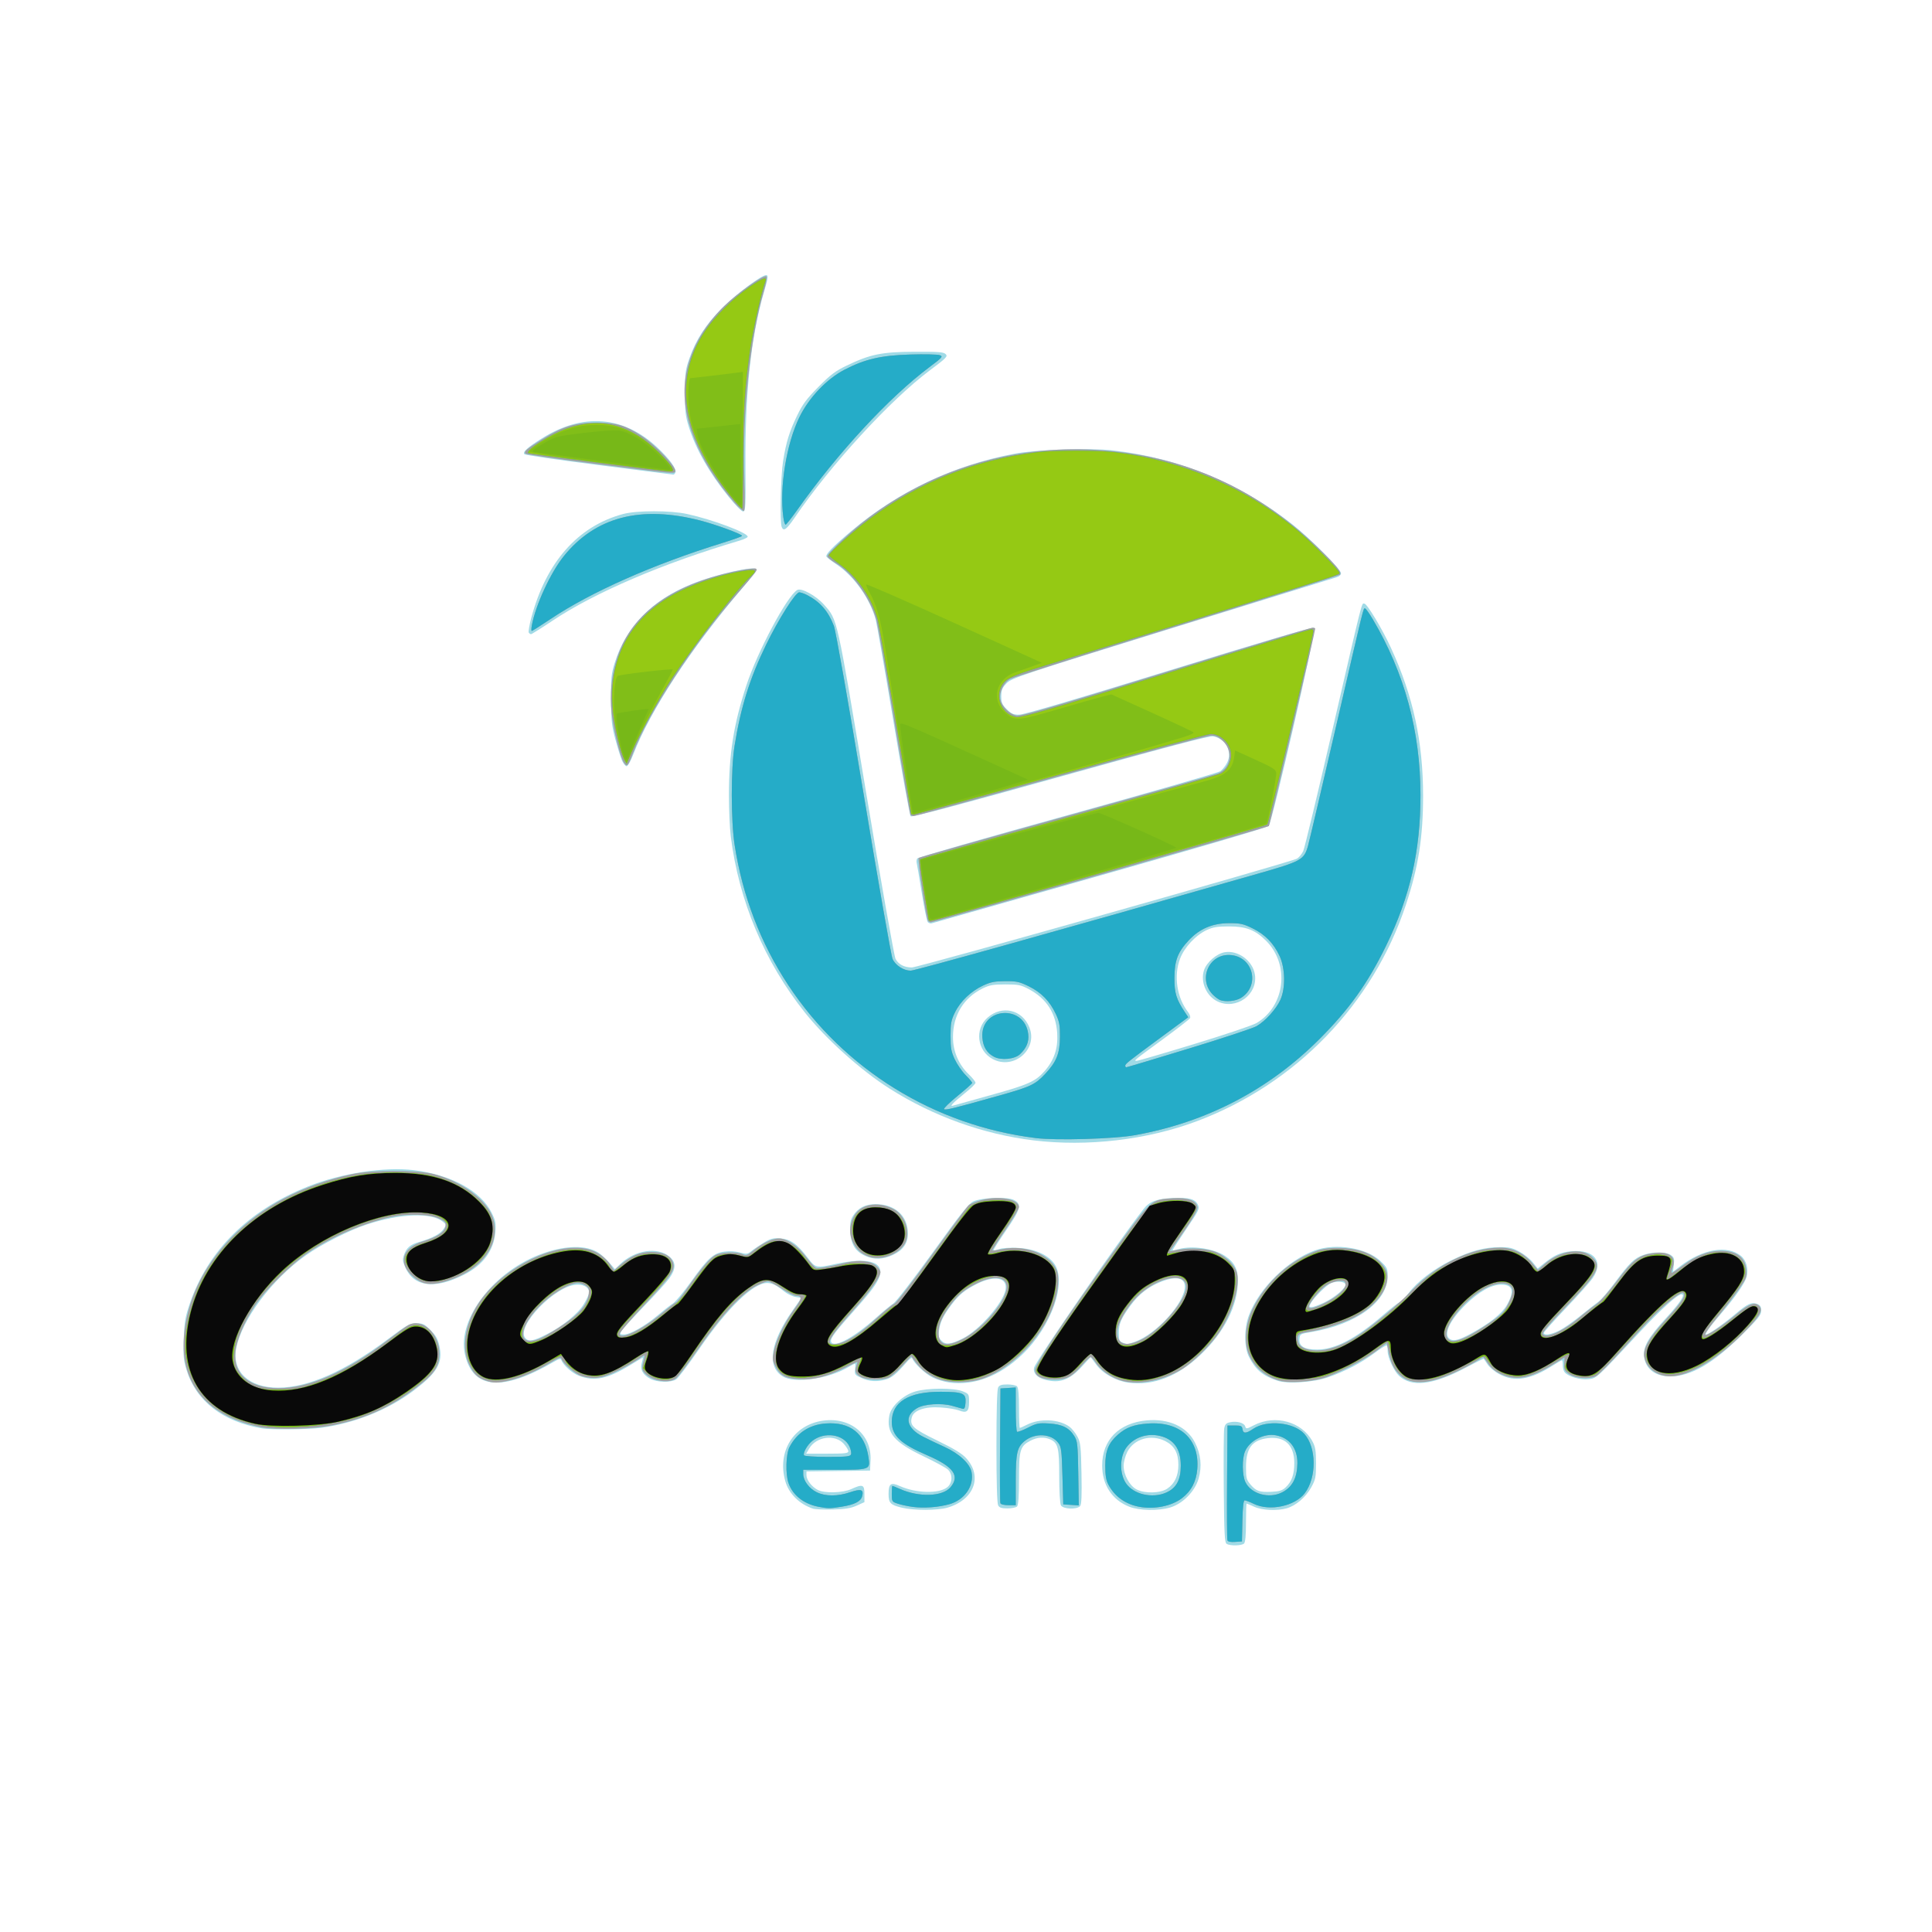 <?xml version="1.0" encoding="UTF-8" standalone="no"?>
<!-- Created with Inkscape (http://www.inkscape.org/) -->

<svg
   version="1.1"
   id="svg55"
   width="384"
   height="384"
   viewBox="0 0 384 384"
   sodipodi:docname="logo.svg"
   inkscape:version="1.1.1 (26b7af14f2, 2022-01-19)"
   xmlns:inkscape="http://www.inkscape.org/namespaces/inkscape"
   xmlns:sodipodi="http://sodipodi.sourceforge.net/DTD/sodipodi-0.dtd"
   xmlns="http://www.w3.org/2000/svg"
   xmlns:svg="http://www.w3.org/2000/svg">
  <defs
     id="defs59" />
  <sodipodi:namedview
     id="namedview57"
     pagecolor="#ffffff"
     bordercolor="#666666"
     borderopacity="1.0"
     inkscape:pageshadow="2"
     inkscape:pageopacity="0.0"
     inkscape:pagecheckerboard="0"
     showgrid="false"
     fit-margin-top="0"
     fit-margin-left="0"
     fit-margin-right="0"
     fit-margin-bottom="0"
     inkscape:zoom="1.703125"
     inkscape:cx="164.69725"
     inkscape:cy="192.29358"
     inkscape:window-width="1848"
     inkscape:window-height="1016"
     inkscape:window-x="72"
     inkscape:window-y="27"
     inkscape:window-maximized="1"
     inkscape:current-layer="g61" />
  <g
     inkscape:groupmode="layer"
     inkscape:label="Image"
     id="g61">
    <g
       id="g325"
       transform="translate(7.65,21.408)">
      <path
         style="fill:#a0dae6;stroke-width:0.32"
         d="m 236.16,285.447 c -0.408,-0.258 -0.494,-1.925 -0.577,-11.115 -0.053,-5.947 -0.013,-11.27 0.09,-11.829 0.147,-0.803 0.386,-1.061 1.137,-1.225 1.333,-0.293 2.806,0.097 3.03,0.802 0.179,0.564 0.269,0.553 1.721,-0.2 4.233,-2.196 9.551,-0.732 11.657,3.21 0.579,1.083 0.7,1.837 0.701,4.35 9.6e-4,2.777 -0.082,3.191 -0.959,4.789 -1.068,1.946 -3.076,3.654 -4.888,4.157 -1.934,0.537 -4.869,0.394 -6.427,-0.312 -0.767,-0.348 -1.451,-0.633 -1.52,-0.633 -0.069,0 -0.125,1.699 -0.125,3.776 0,2.51 -0.129,3.905 -0.384,4.16 -0.455,0.455 -2.772,0.503 -3.456,0.071 z m 11.711,-11.222 c 1.221,-1.126 1.729,-2.555 1.728,-4.855 -0.002,-3.55 -1.892,-5.332 -5.234,-4.936 -3.135,0.371 -4.361,1.974 -4.363,5.701 -9.6e-4,2.195 0.089,2.563 0.853,3.47 1.144,1.36 1.826,1.604 4.176,1.497 1.59,-0.073 2.161,-0.249 2.841,-0.877 z m -93.953,4.213 c -2.654,-0.864 -4.772,-2.958 -5.473,-5.412 -1.701,-5.953 1.651,-11.295 7.58,-12.08 5.42,-0.717 9.591,2.802 9.351,7.89 l -0.096,2.043 -6.32,0.087 -6.32,0.087 v 0.75 c 0,0.938 1.05,2.301 2.252,2.923 1.354,0.7 4.943,0.607 6.663,-0.173 2.274,-1.032 2.605,-0.906 2.605,0.985 v 1.618 l -1.52,0.686 c -1.164,0.525 -2.27,0.706 -4.72,0.772 -1.76,0.047 -3.561,-0.032 -4.002,-0.175 z M 160.96,267.045 c 0,-0.261 -0.405,-0.928 -0.899,-1.481 -1.759,-1.969 -5.477,-1.455 -6.89,0.952 l -0.589,1.004 h 4.189 c 3.491,0 4.189,-0.079 4.189,-0.475 z m 10.651,11.216 C 169.318,277.705 168.96,277.335 168.96,275.52 c 0,-2.05 0.45,-2.366 2.23,-1.569 3.231,1.447 7.754,1.566 9.428,0.25 1.041,-0.819 1.126,-2.537 0.173,-3.49 -0.357,-0.357 -2.553,-1.556 -4.88,-2.664 -5.88,-2.8 -7.445,-4.67 -6.798,-8.12 0.344,-1.833 2.717,-4.034 5.13,-4.759 2.468,-0.741 7.767,-0.753 9.517,-0.021 1.163,0.486 1.2,0.551 1.2,2.128 0,1.884 -0.473,2.262 -2.047,1.636 -0.546,-0.217 -2.154,-0.475 -3.573,-0.574 -3.163,-0.219 -5.409,0.554 -5.768,1.984 -0.414,1.649 0.223,2.225 5.074,4.592 3.373,1.646 4.913,2.589 5.762,3.529 3.289,3.64 1.545,8.239 -3.717,9.801 -1.944,0.577 -6.732,0.587 -9.079,0.018 z m 45.212,-0.187 c -3.431,-1.34 -5.406,-4.335 -5.408,-8.202 -0.003,-5.075 3.317,-8.449 8.819,-8.962 4.408,-0.412 8.009,1.229 9.616,4.383 1.19,2.335 1.432,4.75 0.722,7.211 -0.727,2.522 -3.148,4.975 -5.641,5.715 -2.338,0.694 -6.131,0.627 -8.107,-0.145 z m 7.53,-3.601 c 1.468,-0.981 2.206,-2.559 2.207,-4.719 6.4e-4,-2.361 -0.783,-3.798 -2.571,-4.715 -2.842,-1.457 -6.258,-0.491 -7.589,2.148 -0.396,0.785 -0.72,2.015 -0.72,2.732 0,1.809 1.179,3.976 2.555,4.696 1.656,0.867 4.714,0.795 6.118,-0.143 z m -33.621,3.307 C 190.521,277.389 190.4,273.107 190.4,266.08 c 0,-7.027 0.121,-11.309 0.331,-11.701 0.256,-0.479 0.676,-0.619 1.856,-0.619 0.839,0 1.698,0.173 1.909,0.384 0.257,0.257 0.384,1.685 0.384,4.32 0,2.165 0.078,3.936 0.173,3.936 0.095,0 0.732,-0.285 1.416,-0.634 2.539,-1.295 6.306,-1.128 8.415,0.374 0.49,0.349 1.208,1.234 1.596,1.967 0.64,1.209 0.717,1.893 0.823,7.344 0.086,4.4 0.013,6.137 -0.272,6.48 -0.614,0.74 -3.402,0.63 -3.82,-0.15 -0.189,-0.353 -0.331,-2.833 -0.331,-5.776 0,-5.634 -0.234,-6.612 -1.751,-7.303 -1.209,-0.551 -2.581,-0.472 -3.942,0.227 -2.073,1.064 -2.307,1.837 -2.307,7.616 0,3.53 -0.118,5.204 -0.384,5.471 -0.211,0.211 -1.07,0.384 -1.909,0.384 -1.18,0 -1.6,-0.14 -1.856,-0.619 z M 44.48,262.498 c -7.876,-1.324 -13.179,-5.442 -15.091,-11.72 -0.564,-1.852 -0.643,-2.772 -0.52,-6.08 0.123,-3.315 0.299,-4.353 1.176,-6.938 3.603,-10.613 11.73,-18.662 23.607,-23.381 6.561,-2.606 15.098,-3.912 20.974,-3.207 7.382,0.885 13.347,4.171 15.478,8.526 0.745,1.523 0.841,2.041 0.7,3.796 -0.292,3.642 -2.432,6.541 -6.25,8.469 -5.802,2.929 -9.94,2.407 -11.655,-1.469 -0.513,-1.16 -0.563,-1.595 -0.278,-2.414 0.532,-1.525 1.248,-2.128 3.196,-2.688 2.492,-0.717 4.081,-1.577 4.723,-2.557 0.53,-0.809 0.524,-0.857 -0.181,-1.428 -2.291,-1.855 -8.442,-1.63 -15.078,0.551 -3.597,1.182 -9.09,3.97 -12.225,6.204 -6.696,4.772 -12.596,12.655 -13.742,18.36 -0.93,4.633 2.481,7.878 8.282,7.878 5.984,0 13.324,-3.24 21.873,-9.656 3.867,-2.903 4.3,-3.144 5.643,-3.144 1.284,0 1.613,0.159 2.812,1.36 1.051,1.052 1.447,1.759 1.751,3.122 0.759,3.402 -0.395,5.382 -5.247,9.006 -5.036,3.761 -11.524,6.354 -18.232,7.287 -2.362,0.328 -10.015,0.409 -11.715,0.123 z m 136.576,-9.118 c -1.003,-0.129 -2.524,-0.589 -3.38,-1.022 -1.482,-0.751 -3.665,-2.807 -3.979,-3.747 -0.098,-0.294 -0.508,-0.019 -1.242,0.835 -1.905,2.216 -2.872,3.009 -4.08,3.344 -1.756,0.488 -3.254,0.389 -4.81,-0.317 -1.314,-0.596 -1.387,-0.698 -1.264,-1.753 0.072,-0.616 0.077,-1.12 0.012,-1.12 -0.065,0 -0.72,0.351 -1.456,0.779 -3.949,2.301 -10.58,3.222 -12.921,1.794 -3.228,-1.968 -2.513,-6.742 1.968,-13.137 l 1.737,-2.479 -1.152,-0.187 c -0.634,-0.103 -1.669,-0.601 -2.3,-1.107 -1.566,-1.255 -2.397,-1.664 -3.38,-1.664 -2.765,0 -7.899,4.989 -13.464,13.084 -2.103,3.06 -4.171,5.791 -4.594,6.069 -1.002,0.659 -3.737,0.619 -5.076,-0.074 -1.576,-0.815 -2.166,-1.911 -1.753,-3.257 0.186,-0.607 0.244,-1.048 0.128,-0.981 -0.116,0.067 -1.169,0.706 -2.34,1.419 -4.641,2.824 -7.187,3.365 -10.281,2.183 -1.369,-0.523 -3.154,-2.118 -3.504,-3.132 -0.115,-0.333 -0.431,-0.266 -1.397,0.299 -10.306,6.029 -16.208,5.548 -17.774,-1.45 -1.586,-7.089 5.909,-16.71 15.66,-20.101 4.487,-1.56 8.417,-1.603 10.821,-0.117 0.59,0.365 1.58,1.256 2.201,1.981 l 1.128,1.318 1.038,-0.992 c 2.939,-2.811 7.445,-3.493 9.828,-1.487 1.314,1.105 1.299,2.446 -0.047,4.311 -0.559,0.774 -2.851,3.303 -5.093,5.618 -2.242,2.316 -4.237,4.512 -4.435,4.88 -0.322,0.601 -0.272,0.67 0.488,0.67 1.223,0 4.239,-1.705 6.708,-3.792 1.176,-0.994 2.556,-2.074 3.067,-2.4 0.511,-0.326 2.104,-2.239 3.54,-4.252 3.373,-4.729 4.483,-5.736 6.651,-6.034 1.055,-0.145 2.191,-0.082 3.098,0.172 1.318,0.369 1.502,0.346 2.292,-0.286 0.473,-0.378 1.58,-1.127 2.46,-1.663 1.365,-0.832 1.847,-0.958 3.283,-0.853 2.002,0.145 3.352,1.1 5.459,3.859 1.594,2.086 1.561,2.08 5.817,1.17 6.689,-1.429 9.88,-0.151 8.135,3.259 -0.713,1.394 -1.893,2.879 -5.605,7.058 -3.45,3.884 -4.106,4.875 -3.578,5.404 0.872,0.872 4.659,-1.254 8.73,-4.902 1.436,-1.287 3.026,-2.602 3.535,-2.923 0.508,-0.321 4.042,-4.908 7.853,-10.193 5.733,-7.951 7.129,-9.695 8.089,-10.11 1.753,-0.758 6.712,-0.919 7.987,-0.26 1.63,0.843 1.388,1.78 -1.571,6.085 -1.422,2.068 -2.525,3.82 -2.452,3.893 0.073,0.073 0.598,-0.029 1.167,-0.228 0.595,-0.207 2.16,-0.301 3.687,-0.221 3.172,0.167 5.788,1.278 7.122,3.027 2.73,3.579 -0.435,12.64 -6.373,18.247 -4.485,4.234 -9.434,6.121 -14.389,5.486 z m 2.691,-8.779 c 3.266,-1.646 7.954,-7.001 8.452,-9.656 0.456,-2.428 -2.153,-2.952 -5.717,-1.147 -2.358,1.194 -3.523,2.147 -4.97,4.063 -1.686,2.233 -2.285,3.457 -2.515,5.134 -0.161,1.175 -0.078,1.523 0.506,2.106 0.824,0.824 1.857,0.702 4.244,-0.501 z M 100.96,243.818 c 3.189,-1.595 6.278,-4.108 7.44,-6.05 0.572,-0.956 1.04,-1.987 1.04,-2.29 0,-0.931 -0.924,-1.557 -2.298,-1.557 -4.314,0 -12.515,8.501 -10.319,10.697 0.674,0.674 1.516,0.512 4.137,-0.799 z m 115.72,9.592 c -2.518,-0.335 -5.101,-1.772 -6.44,-3.583 l -1.12,-1.515 -1.76,1.925 c -2.452,2.682 -4.455,3.376 -7.392,2.56 -1.544,-0.429 -2.341,-1.341 -2.081,-2.38 0.344,-1.369 16.97,-25.451 21.805,-31.583 1.133,-1.437 2.611,-1.983 5.748,-2.123 3.264,-0.146 4.479,0.187 5.02,1.374 0.344,0.754 0.158,1.134 -2.386,4.878 -1.517,2.233 -2.721,4.098 -2.675,4.143 0.046,0.046 0.576,-0.059 1.18,-0.232 2.703,-0.775 7.051,-0.133 9.282,1.37 1.817,1.224 2.54,2.605 2.536,4.843 -0.01,4.955 -2.691,10.289 -7.436,14.796 -4.511,4.284 -9.4,6.176 -14.28,5.526 z m 1.239,-8.129 c 4.259,-1.503 9.922,-7.764 9.922,-10.97 0,-1.822 -1.821,-2.156 -4.885,-0.896 -2.439,1.003 -4.304,2.474 -5.892,4.647 -1.896,2.595 -2.343,3.635 -2.343,5.454 0,1.387 0.106,1.669 0.72,1.916 0.974,0.392 0.939,0.394 2.478,-0.149 z m 28.322,7.734 c -2.894,-0.965 -4.324,-2.156 -5.631,-4.694 -1.008,-1.956 -1.009,-5.752 -0.003,-8.367 2.074,-5.388 7.676,-10.876 13.104,-12.836 4.15,-1.499 10.282,-0.501 13.016,2.119 1.313,1.258 1.434,1.505 1.434,2.928 0,5.126 -6.166,9.665 -15.184,11.177 -2.199,0.369 -2.259,0.404 -2.355,1.379 -0.142,1.443 1.016,2.125 3.574,2.104 3.537,-0.029 7.644,-2.18 13.024,-6.821 1.484,-1.281 2.987,-2.463 3.34,-2.627 0.353,-0.164 1.145,-0.963 1.761,-1.775 1.74,-2.293 4.975,-4.774 8.48,-6.503 3.773,-1.861 6.499,-2.606 9.614,-2.626 1.908,-0.012 2.537,0.131 3.951,0.901 0.925,0.503 2.115,1.463 2.645,2.131 l 0.963,1.216 1.333,-1.08 c 1.947,-1.577 3.29,-2.169 5.339,-2.355 4.574,-0.415 6.54,2.068 4.248,5.365 -0.547,0.787 -2.952,3.479 -5.344,5.983 -2.392,2.504 -4.35,4.7 -4.35,4.88 0,0.57 1.417,0.356 3.057,-0.462 0.871,-0.434 2.785,-1.766 4.254,-2.96 1.469,-1.194 3.079,-2.459 3.578,-2.811 0.499,-0.352 1.977,-2.08 3.285,-3.84 2.892,-3.891 3.824,-4.79 5.631,-5.428 1.851,-0.653 4.485,-0.638 5.441,0.031 0.642,0.45 0.726,0.722 0.59,1.922 l -0.158,1.398 1.481,-1.139 c 4.399,-3.385 9.239,-4.21 11.991,-2.046 1.084,0.853 1.581,2.664 1.154,4.208 -0.346,1.252 -2.276,4.038 -4.941,7.134 -2.327,2.703 -3.495,4.32 -3.118,4.32 0.482,0 3.482,-2.103 5.817,-4.079 2.416,-2.044 3.233,-2.421 4.337,-2.001 0.623,0.237 0.8,0.531 0.8,1.325 0,0.881 -0.539,1.556 -3.92,4.914 -5.639,5.6 -10.084,8.16 -14.168,8.16 -2.966,0 -4.909,-1.478 -5.187,-3.947 -0.219,-1.943 0.812,-3.767 4.241,-7.505 2.93,-3.194 4.037,-4.868 3.219,-4.868 -0.794,0 -4.032,2.915 -8.207,7.391 -8.782,9.413 -8.654,9.296 -10.321,9.484 -1.612,0.182 -4.003,-0.518 -4.72,-1.382 -0.216,-0.261 -0.381,-0.901 -0.367,-1.423 0.015,-0.522 -0.059,-0.949 -0.164,-0.949 -0.105,0 -0.851,0.424 -1.659,0.942 -4.587,2.942 -7.758,3.462 -10.847,1.781 -0.934,-0.508 -1.969,-1.385 -2.335,-1.978 -0.362,-0.586 -0.706,-1.065 -0.765,-1.065 -0.059,0 -1.739,0.857 -3.734,1.904 -6.319,3.317 -10.528,3.807 -13.029,1.515 -1.003,-0.919 -2.271,-3.642 -2.275,-4.885 -0.002,-0.543 -0.085,-1.068 -0.185,-1.168 -0.1,-0.1 -1.184,0.573 -2.409,1.494 -2.569,1.932 -5.914,3.679 -9.29,4.85 -2.887,1.001 -8.011,1.341 -10.04,0.664 z m 38.4,-9.323 c 3.731,-2.012 6.209,-3.98 7.21,-5.725 1.568,-2.733 1.201,-4.046 -1.131,-4.046 -1.952,0 -4.468,1.419 -7.068,3.984 -3.234,3.192 -4.521,6.049 -3.091,6.862 0.757,0.43 1.797,0.156 4.08,-1.075 z m -29.115,-6.202 c 2.134,-1.01 4.451,-2.996 4.241,-3.636 -0.187,-0.568 -1.725,-0.701 -2.829,-0.244 -0.959,0.397 -3.466,2.895 -4.106,4.091 -0.32,0.599 -0.292,0.7 0.197,0.7 0.314,-1.4e-4 1.438,-0.41 2.497,-0.911 z m -91.237,-9.298 c -1.954,-0.887 -2.814,-2.299 -2.939,-4.823 -0.083,-1.67 0.027,-2.295 0.551,-3.13 0.986,-1.573 2.434,-2.316 4.5,-2.309 3.872,0.013 6.402,2.326 6.399,5.853 -0.002,1.929 -0.963,3.302 -2.965,4.234 -1.997,0.93 -3.762,0.986 -5.546,0.176 z m 33.503,-22.94 c -10.01,-1.211 -20.007,-4.81 -28.671,-10.321 -5.714,-3.635 -12.59,-9.813 -16.791,-15.089 -8.047,-10.105 -13.129,-22.187 -14.738,-35.04 -0.198,-1.584 -0.361,-5.256 -0.361,-8.16 0,-8.186 0.935,-14.086 3.446,-21.76 2.217,-6.772 8.083,-17.791 10.126,-19.021 0.813,-0.489 3.771,1.136 5.366,2.948 2.658,3.02 2.455,2.109 8.309,37.191 2.965,17.767 5.597,32.654 5.866,33.174 0.569,1.099 1.724,1.708 3.244,1.708 1.304,0 75.542,-20.982 76.584,-21.645 0.403,-0.256 0.946,-0.927 1.207,-1.491 0.261,-0.563 2.853,-11.32 5.76,-23.904 6.222,-26.933 5.805,-25.28 6.382,-25.28 0.534,0 3.522,4.958 5.265,8.736 4.437,9.619 6.414,18.71 6.414,29.497 0,8.181 -0.942,14.152 -3.408,21.607 -6.543,19.776 -21.857,35.638 -41.552,43.038 -9.887,3.715 -21.742,5.107 -32.449,3.812 z m -8.671,-8.958 c 7.562,-2.094 9.027,-2.742 10.829,-4.79 1.92,-2.181 2.708,-4.518 2.532,-7.502 -0.24,-4.049 -2.131,-6.966 -5.75,-8.866 -1.487,-0.781 -2.039,-0.888 -4.571,-0.885 -2.402,0.003 -3.145,0.133 -4.48,0.787 -3.798,1.86 -5.92,5.336 -5.92,9.696 3.1e-4,2.818 1.127,5.46 3.162,7.413 0.725,0.696 1.318,1.439 1.318,1.652 0,0.213 -0.914,1.115 -2.032,2.004 -1.118,0.889 -2.232,1.858 -2.477,2.154 -0.395,0.476 -0.374,0.515 0.192,0.345 0.351,-0.105 3.589,-1.009 7.197,-2.009 z m 0.546,-7.201 c -3.108,-1.64 -3.645,-5.95 -1.027,-8.248 2.882,-2.531 6.894,-1.593 8.308,1.941 1.744,4.358 -3.072,8.529 -7.282,6.307 z m 40.059,-2.996 c 6.032,-1.84 11.591,-3.711 12.354,-4.158 5.702,-3.342 6.677,-11.598 1.929,-16.346 -2.16,-2.16 -3.987,-2.872 -7.368,-2.87 -2.281,0.001 -3.195,0.147 -4.395,0.7 -2.235,1.03 -4.492,3.442 -5.35,5.717 -1.298,3.443 -0.64,7.758 1.624,10.658 0.332,0.425 0.488,0.937 0.356,1.168 -0.129,0.226 -2.539,2.097 -5.355,4.159 -5.889,4.311 -5.896,4.317 -5.244,4.317 0.266,0 5.418,-1.505 11.45,-3.345 z m 4.644,-8.447 c -2.241,-1.048 -3.479,-3.897 -2.708,-6.233 0.518,-1.568 2.512,-3.294 4.12,-3.566 2.661,-0.45 5.584,1.725 5.994,4.459 0.596,3.977 -3.698,7.073 -7.406,5.339 z m -57.635,-15.801 c -0.174,-0.224 -0.708,-2.855 -1.187,-5.847 -0.479,-2.992 -0.93,-5.656 -1.002,-5.92 -0.072,-0.264 -0.02,-0.656 0.116,-0.872 0.136,-0.216 13.56,-4.077 29.833,-8.581 16.272,-4.504 29.946,-8.441 30.386,-8.749 0.44,-0.308 1.06,-1.082 1.377,-1.72 1.079,-2.169 -0.291,-4.747 -2.77,-5.209 -0.745,-0.139 -8.681,1.953 -30.409,8.014 -20.119,5.613 -29.505,8.098 -29.73,7.874 -0.181,-0.181 -1.73,-8.723 -3.442,-18.983 -1.712,-10.26 -3.288,-19.302 -3.502,-20.094 -1.126,-4.179 -4.338,-8.699 -7.827,-11.014 -0.962,-0.639 -1.844,-1.314 -1.959,-1.501 -0.273,-0.441 1.216,-1.98 4.982,-5.149 9.37,-7.885 20.281,-13.04 32.459,-15.337 4.425,-0.835 14.907,-1.174 19.587,-0.634 13.157,1.518 25.183,6.494 35.664,14.755 3.416,2.693 9.57,8.887 9.57,9.632 0,0.379 -0.359,0.679 -1.04,0.871 -0.572,0.161 -15.296,4.713 -32.72,10.115 -30.198,9.362 -31.729,9.873 -32.72,10.917 -0.865,0.911 -1.04,1.344 -1.04,2.572 0,1.253 0.165,1.642 1.088,2.565 0.907,0.907 1.32,1.087 2.48,1.083 0.906,-0.003 11.323,-3.072 29.859,-8.797 18.348,-5.666 28.577,-8.681 28.777,-8.482 0.429,0.429 -8.368,38.701 -9.056,39.401 -0.296,0.301 -14.297,4.424 -33.469,9.855 -18.128,5.136 -33.192,9.407 -33.475,9.49 -0.283,0.083 -0.657,-0.032 -0.831,-0.256 z M 115.945,129.68 c -0.276,-0.66 -0.868,-2.568 -1.315,-4.24 -0.69,-2.578 -0.818,-3.769 -0.842,-7.84 -0.025,-4.187 0.067,-5.106 0.721,-7.2 2.264,-7.251 7.305,-12.451 15.192,-15.672 4.938,-2.017 13.019,-3.824 13.019,-2.912 0,0.211 -1.196,1.779 -2.658,3.484 -10.221,11.917 -18.486,24.499 -21.85,33.26 -0.503,1.311 -1.081,2.32 -1.327,2.32 -0.24,0 -0.662,-0.54 -0.939,-1.2 z M 97.442,104.324 c -0.108,-0.174 0.123,-1.506 0.513,-2.96 2.962,-11.055 9.258,-18.179 18.205,-20.6 2.741,-0.742 9.422,-0.744 12.8,-0.004 5.035,1.103 12,3.717 12,4.505 0,0.167 -0.72,0.517 -1.6,0.777 -15.162,4.481 -28.807,10.321 -37.178,15.912 -2.213,1.478 -4.141,2.687 -4.284,2.687 -0.143,0 -0.348,-0.142 -0.456,-0.316 z M 147.714,83.334 c -0.382,-0.997 -0.186,-10.248 0.278,-13.094 0.629,-3.855 1.255,-5.876 2.826,-9.12 1.068,-2.205 1.865,-3.273 4.21,-5.64 2.402,-2.425 3.357,-3.144 5.63,-4.237 4.666,-2.245 6.95,-2.708 13.491,-2.737 4.723,-0.021 5.751,0.058 6.166,0.472 0.45,0.45 0.153,0.754 -3.108,3.189 -7.901,5.898 -19.757,18.819 -26.942,29.36 -1.581,2.32 -2.188,2.749 -2.549,1.807 z M 137.201,77.375 c -3.899,-4.821 -6.539,-9.468 -7.972,-14.031 -0.632,-2.014 -0.748,-3.056 -0.742,-6.704 0.006,-3.865 0.098,-4.579 0.872,-6.782 1.323,-3.765 3.267,-6.771 6.482,-10.022 2.605,-2.635 7.842,-6.556 8.756,-6.556 0.51,0 0.457,0.44 -0.419,3.422 -2.573,8.766 -3.777,20.179 -3.657,34.658 0.064,7.709 0.012,8.812 -0.42,8.895 -0.299,0.058 -1.44,-1.076 -2.899,-2.88 z m -25.788,-6.334 c -7.979,-1.016 -14.651,-1.991 -14.827,-2.167 -0.43,-0.43 0.598,-1.36 3.512,-3.182 8.154,-5.095 16.177,-4.453 22.898,1.834 2.392,2.238 3.873,4.265 3.612,4.945 -0.103,0.269 -0.3,0.473 -0.438,0.453 -0.138,-0.02 -6.778,-0.867 -14.758,-1.883 z"
         id="path339" />
      <path
         style="fill:#a0a0a0;stroke-width:0.32"
         d="m 236.313,284.737 c -0.089,-0.231 -0.123,-5.46 -0.077,-11.619 L 236.32,261.92 h 1.44 c 1.25,0 1.454,0.095 1.542,0.72 0.132,0.927 0.709,0.91 2.144,-0.063 2.691,-1.826 8.062,-1.299 10.136,0.995 2.448,2.707 2.495,8.673 0.094,11.821 -1.96,2.57 -6.984,3.621 -10.1,2.113 -0.802,-0.388 -1.625,-0.706 -1.828,-0.706 -0.255,0 -0.397,1.261 -0.459,4.08 l -0.09,4.08 -1.363,0.099 c -0.906,0.066 -1.417,-0.043 -1.524,-0.322 z m 10.859,-9.523 c 2.041,-1.04 3.003,-2.867 3.043,-5.774 0.04,-2.983 -1.559,-5.066 -4.283,-5.577 -2.349,-0.441 -5.237,1.08 -6.136,3.231 -0.6,1.436 -0.556,4.718 0.082,6.062 1.128,2.377 4.693,3.383 7.293,2.057 z M 154.99,278.067 c -2.916,-0.577 -5.076,-2.292 -5.917,-4.699 -0.626,-1.789 -0.525,-5.76 0.181,-7.128 1.469,-2.847 3.988,-4.494 7.226,-4.724 4.854,-0.345 7.795,1.986 8.49,6.726 0.363,2.48 0.371,2.477 -6.769,2.477 H 152 v 0.842 c 0,1.307 1.167,2.886 2.673,3.615 1.765,0.855 4.133,0.856 6.662,0.004 2.162,-0.728 2.715,-0.545 2.381,0.789 -0.261,1.041 -1.494,1.675 -4.073,2.093 -2.304,0.374 -2.777,0.374 -4.653,0.003 z m 6.505,-10.416 c 0.107,-0.28 -0.036,-0.994 -0.318,-1.586 -1.155,-2.422 -4.965,-2.978 -7.382,-1.076 -0.979,0.77 -1.911,2.405 -1.63,2.86 0.109,0.177 2.118,0.311 4.663,0.311 3.793,0 4.501,-0.077 4.667,-0.509 z m 12.262,10.448 c -0.969,-0.131 -2.301,-0.416 -2.96,-0.634 -1.168,-0.385 -1.198,-0.435 -1.198,-1.97 0,-0.866 0.054,-1.575 0.119,-1.575 0.066,0 0.75,0.278 1.52,0.618 3.81,1.681 8.46,1.522 10.029,-0.343 1.922,-2.284 0.603,-4.095 -4.627,-6.354 -5.341,-2.308 -7.038,-3.912 -7.041,-6.657 -0.003,-3.934 3.374,-5.998 9.759,-5.966 4.414,0.023 5.033,0.296 4.897,2.162 -0.073,1.006 -0.217,1.308 -0.577,1.212 -0.264,-0.07 -1.2,-0.331 -2.08,-0.58 -2.108,-0.597 -5.527,-0.38 -6.934,0.44 -2.698,1.571 -2.199,3.998 1.174,5.703 1.056,0.534 2.985,1.454 4.287,2.046 2.884,1.311 5.018,3.312 5.335,5.002 0.519,2.768 -1.404,5.528 -4.441,6.373 -2.192,0.61 -5.085,0.818 -7.263,0.524 z m 45.097,-0.008 c -2.81,-0.504 -4.982,-2.067 -6.245,-4.492 -0.423,-0.812 -0.583,-1.825 -0.582,-3.68 0.001,-2.965 0.643,-4.538 2.525,-6.191 1.627,-1.429 3.164,-1.997 5.943,-2.197 6.425,-0.463 10.3,3.11 9.822,9.058 -0.199,2.478 -1.2,4.376 -3.052,5.787 -2.043,1.556 -5.439,2.249 -8.412,1.715 z m 5.336,-2.861 c 1.98,-0.899 2.849,-2.52 2.849,-5.311 0,-3.343 -1.361,-5.274 -4.185,-5.937 -2.516,-0.591 -5.154,0.32 -6.607,2.282 -1.359,1.836 -1.419,5.159 -0.128,7.104 1.491,2.246 5.294,3.123 8.07,1.862 z m -33.005,2.127 c -0.085,-0.221 -0.116,-5.441 -0.07,-11.6 L 191.2,254.56 l 1.52,-0.098 1.52,-0.098 v 4.319 c 0,2.375 0.117,4.391 0.259,4.479 0.142,0.088 1.115,-0.276 2.16,-0.809 1.709,-0.872 2.13,-0.956 4.164,-0.833 2.638,0.159 4.015,0.837 5.039,2.48 0.645,1.035 0.706,1.601 0.802,7.459 l 0.104,6.339 -1.544,-0.099 -1.544,-0.099 -0.16,-5.658 c -0.144,-5.092 -0.227,-5.748 -0.829,-6.56 -1.362,-1.839 -4.554,-2.046 -6.609,-0.43 -1.57,1.235 -1.842,2.39 -1.842,7.816 V 277.76 h -1.45 c -0.868,0 -1.512,-0.161 -1.604,-0.402 z M 44.267,262.268 c -10.505,-2.008 -16.059,-8.474 -15.366,-17.89 0.524,-7.123 3.731,-13.884 9.352,-19.715 C 44.279,218.411 52.432,214.12 62.4,211.953 c 3.857,-0.839 12.972,-0.839 16.16,-9.6e-4 5.749,1.511 10.78,5.314 11.835,8.944 1.555,5.349 -2.806,10.712 -10.224,12.576 -2.48,0.623 -3.958,0.349 -5.608,-1.039 -3.204,-2.696 -2.386,-5.824 1.859,-7.114 2.836,-0.861 4.348,-1.88 4.48,-3.018 0.09,-0.775 -0.08,-0.96 -1.44,-1.572 -1.823,-0.821 -6.072,-0.945 -9.222,-0.271 -5.438,1.165 -11.738,3.839 -16.437,6.977 -3.536,2.361 -8.738,7.525 -10.857,10.779 -2.037,3.126 -3.585,6.775 -3.813,8.984 -0.471,4.564 2.833,7.337 8.708,7.305 6.01,-0.032 13.421,-3.3 21.456,-9.461 1.945,-1.491 3.843,-2.875 4.219,-3.076 2.753,-1.473 6.165,1.649 6.165,5.641 0,2.301 -0.847,3.77 -3.338,5.791 -5.722,4.643 -11.031,7.139 -18.126,8.522 -3.71,0.723 -11.033,0.906 -13.949,0.349 z m 44.592,-9.292 c -1.622,-0.579 -2.286,-1.224 -3.252,-3.162 -1.58,-3.17 -0.887,-7.931 1.747,-12.006 4.255,-6.584 13.756,-11.773 20.444,-11.167 2.634,0.239 4.705,1.489 6.126,3.698 l 0.476,0.74 1.28,-1.094 c 2.094,-1.79 3.884,-2.545 6.067,-2.561 2.319,-0.017 3.765,0.644 4.316,1.974 0.619,1.494 -0.178,2.701 -5.626,8.532 -2.704,2.894 -4.917,5.48 -4.917,5.746 0,1.367 4.436,-0.769 8.285,-3.99 1.477,-1.236 2.797,-2.247 2.933,-2.247 0.137,0 1.077,-1.188 2.091,-2.64 2.809,-4.025 4.564,-6.103 5.673,-6.72 1.16,-0.645 4.234,-0.757 5.459,-0.199 0.7,0.319 0.955,0.227 2.201,-0.794 1.963,-1.608 4.208,-2.554 5.492,-2.313 1.604,0.301 3.415,1.656 4.971,3.718 0.784,1.039 1.636,1.97 1.894,2.069 0.464,0.178 2.13,-0.101 6.079,-1.018 2.606,-0.605 4.972,-0.322 6.013,0.719 0.412,0.412 0.747,0.935 0.745,1.163 -0.007,0.963 -2.094,3.881 -5.561,7.775 -3.554,3.992 -4.811,5.763 -4.475,6.307 0.313,0.507 1.98,0.233 3.5,-0.575 1.879,-0.999 3.413,-2.171 6.379,-4.873 1.232,-1.122 2.562,-2.193 2.956,-2.38 0.394,-0.186 3.733,-4.534 7.42,-9.661 3.687,-5.127 6.971,-9.564 7.297,-9.86 0.327,-0.296 1.521,-0.775 2.655,-1.066 3.476,-0.89 7.351,-0.143 7.351,1.418 0,0.317 -1.217,2.361 -2.704,4.542 -1.487,2.181 -2.65,4.019 -2.585,4.084 0.065,0.065 0.951,-0.055 1.969,-0.266 4.787,-0.994 10.041,1.239 10.96,4.658 0.434,1.616 -0.013,4.671 -1.067,7.279 -2.424,6.002 -7.858,11.53 -13.454,13.686 -2.899,1.117 -7.347,1.094 -9.76,-0.05 -1.847,-0.876 -2.89,-1.728 -4.074,-3.325 l -0.712,-0.96 -1.847,1.997 c -1.016,1.098 -2.252,2.142 -2.748,2.32 -1.322,0.474 -4.274,0.394 -5.316,-0.145 -1.105,-0.571 -1.381,-1.205 -0.982,-2.255 0.167,-0.438 0.251,-0.797 0.188,-0.797 -0.063,0 -1.248,0.565 -2.632,1.255 -3.459,1.724 -6.112,2.367 -9.018,2.185 -2.713,-0.17 -3.734,-0.746 -4.673,-2.638 -0.543,-1.094 -0.571,-1.443 -0.244,-3.019 0.463,-2.233 2.139,-5.654 4.053,-8.274 1.52,-2.08 1.597,-2.629 0.372,-2.629 -0.394,0 -1.703,-0.648 -2.909,-1.44 -1.206,-0.792 -2.431,-1.44 -2.722,-1.44 -0.291,0 -1.314,0.39 -2.273,0.867 -2.798,1.392 -6.922,5.84 -11.317,12.206 -2.098,3.039 -4.186,5.819 -4.64,6.177 -1.591,1.256 -5.383,0.438 -6.551,-1.413 -0.233,-0.37 -0.23,-0.921 0.011,-1.824 0.19,-0.712 0.283,-1.294 0.207,-1.294 -0.076,0 -0.767,0.433 -1.537,0.962 -0.769,0.529 -2.588,1.537 -4.041,2.24 -2.837,1.372 -4.431,1.586 -6.835,0.919 -1.24,-0.344 -3.737,-2.476 -4.053,-3.461 -0.114,-0.354 -0.597,-0.187 -2.108,0.731 -2.76,1.677 -5.828,3.018 -8.163,3.568 -2.44,0.575 -3.245,0.578 -4.819,0.017 z m 94.71,-8.171 c 3.576,-1.787 7.899,-6.506 8.736,-9.536 0.749,-2.712 -1.847,-3.504 -5.584,-1.703 -2.582,1.244 -3.795,2.208 -5.336,4.243 -1.728,2.28 -2.488,3.989 -2.497,5.608 -0.013,2.524 1.506,2.975 4.682,1.388 z m -83.848,-0.195 c 0.681,-0.28 2.64,-1.438 4.353,-2.573 3.415,-2.263 5,-4.12 5.277,-6.181 0.135,-1.008 0.037,-1.297 -0.585,-1.733 -0.411,-0.288 -1.111,-0.523 -1.556,-0.523 -1.464,3.2e-4 -4.654,1.797 -6.867,3.867 -5.045,4.719 -5.427,9.121 -0.621,7.143 z m 115.065,8.245 c -1.947,-0.697 -3.782,-2.065 -4.706,-3.51 -0.352,-0.55 -0.784,-1.006 -0.96,-1.013 -0.176,-0.007 -0.953,0.722 -1.726,1.62 -2.001,2.324 -2.991,2.845 -5.41,2.846 -2.613,0.002 -3.904,-0.629 -3.904,-1.907 0,-1.162 5.657,-9.702 15.36,-23.189 7.797,-10.838 7.626,-10.683 12.121,-10.957 2.827,-0.172 4.602,0.474 4.782,1.742 0.098,0.69 -1.273,2.96 -4.371,7.238 l -1.134,1.565 1.581,-0.285 c 2.697,-0.487 5.922,-0.272 7.759,0.518 2.001,0.861 3.788,2.745 4.08,4.301 0.51,2.717 -1.03,7.734 -3.539,11.535 -1.637,2.479 -5.333,6.114 -7.568,7.444 -4.04,2.404 -9.056,3.235 -12.366,2.051 z m 4.353,-7.975 c 3.559,-1.722 8.451,-7.248 8.907,-10.062 0.593,-3.652 -5.647,-2.614 -9.801,1.63 -2.022,2.066 -3.845,5.334 -3.845,6.891 0,2.477 1.677,3.022 4.739,1.54 z m 28.011,8.245 c -3.053,-0.647 -5.605,-2.771 -6.666,-5.551 -0.924,-2.421 -0.571,-5.991 0.885,-8.925 2.651,-5.345 7.514,-9.692 12.872,-11.506 2.324,-0.787 6.367,-0.682 9.075,0.235 2.471,0.837 4.52,2.793 4.749,4.533 0.381,2.898 -2.351,6.409 -6.692,8.599 -2.373,1.198 -6.527,2.488 -9.155,2.844 -1.824,0.247 -2.174,0.617 -1.84,1.946 0.303,1.208 2.083,1.853 4.565,1.654 2.145,-0.172 5.057,-1.365 7.691,-3.15 2.798,-1.896 7.873,-6.177 10.153,-8.564 5.097,-5.337 11.917,-8.664 17.773,-8.672 2.371,-0.003 4.673,1.095 6.25,2.982 l 1.222,1.462 1.205,-1.088 c 3.117,-2.816 7.584,-3.472 9.641,-1.416 1.874,1.874 1.178,3.106 -5.919,10.485 -2.261,2.35 -4.055,4.438 -3.988,4.64 0.396,1.191 3.917,-0.344 7.269,-3.169 1.144,-0.964 2.656,-2.14 3.36,-2.614 0.713,-0.48 2.556,-2.563 4.16,-4.701 3.185,-4.246 4.42,-5.162 7.438,-5.52 2.958,-0.35 4.406,0.815 3.611,2.907 -0.191,0.502 -0.288,0.971 -0.215,1.043 0.072,0.072 1.072,-0.581 2.222,-1.451 2.55,-1.93 5.089,-2.929 7.446,-2.929 3.248,0 4.934,1.228 5.179,3.773 0.139,1.444 0.042,1.691 -1.567,3.995 -0.943,1.351 -2.844,3.822 -4.225,5.493 -1.381,1.671 -2.458,3.194 -2.395,3.385 0.152,0.456 3.328,-1.614 6.304,-4.108 2.45,-2.053 3.711,-2.473 4.517,-1.502 0.723,0.871 0.035,2 -3.276,5.378 -4.944,5.043 -10.804,8.519 -14.394,8.54 -2.698,0.015 -4.885,-1.63 -5.263,-3.959 -0.244,-1.506 1.033,-3.763 3.886,-6.861 2.882,-3.131 4.011,-4.618 4.011,-5.283 0,-0.782 -0.419,-0.658 -2.135,0.627 -2.29,1.716 -4.425,3.856 -9.727,9.751 -2.626,2.919 -5.142,5.475 -5.591,5.68 -1.427,0.65 -4.076,0.465 -5.299,-0.371 -0.961,-0.657 -1.081,-0.894 -1.03,-2.047 l 0.057,-1.304 -2.289,1.411 c -4.523,2.789 -7.351,3.308 -10.366,1.905 -1.125,-0.524 -1.937,-1.192 -2.523,-2.077 -0.475,-0.717 -0.93,-1.304 -1.011,-1.304 -0.081,0 -0.53,0.27 -0.997,0.6 -0.467,0.33 -2.001,1.174 -3.409,1.875 -5.92,2.948 -9.764,3.296 -12.109,1.097 -1.209,-1.134 -1.79,-2.308 -2.244,-4.537 l -0.377,-1.849 -2.075,1.58 c -2.519,1.918 -8.428,4.901 -10.98,5.542 -2.446,0.615 -6.119,0.849 -7.785,0.496 z m 36.587,-8.783 c 1.928,-0.898 6.175,-3.707 7.175,-4.746 1.031,-1.071 2.288,-3.963 2.05,-4.714 -0.509,-1.604 -3.025,-1.597 -5.851,0.018 -4.006,2.288 -8.008,7.576 -7.154,9.451 0.458,1.005 1.61,1.003 3.781,-0.008 z m -27.69,-6.97 c 2.294,-1.201 3.855,-2.702 3.729,-3.585 -0.081,-0.563 -0.292,-0.655 -1.356,-0.59 -0.7,0.043 -1.802,0.436 -2.48,0.885 -1.25,0.827 -3.437,3.516 -3.451,4.244 -0.011,0.57 1.341,0.208 3.559,-0.954 z m -91.028,-9.022 c -1.536,-0.566 -2.363,-1.31 -3.133,-2.818 -0.794,-1.556 -0.767,-3.238 0.082,-4.991 1.257,-2.597 4.713,-3.315 7.967,-1.655 2.487,1.269 3.581,5.16 2.037,7.248 -1.475,1.996 -4.732,3.033 -6.953,2.215 z m 33.165,-23.563 C 178.055,202.279 160.106,191.183 149.027,174.4 c -5.507,-8.343 -9.093,-17.708 -10.659,-27.84 -0.752,-4.867 -0.762,-15.095 -0.018,-19.729 1.238,-7.714 3.015,-13.406 6.278,-20.111 2.484,-5.103 5.836,-10.4 6.582,-10.4 0.276,0 0.963,0.237 1.526,0.527 2.612,1.345 4.244,3.219 5.359,6.153 0.363,0.955 2.835,14.942 5.903,33.401 2.903,17.467 5.494,32.228 5.757,32.801 0.583,1.272 2.206,2.315 3.604,2.317 0.86,9.6e-4 27.339,-7.394 68.882,-19.238 8.787,-2.505 9.292,-2.783 10.084,-5.552 0.253,-0.885 2.772,-11.617 5.598,-23.849 5.678,-24.577 5.379,-23.36 5.743,-23.36 0.144,0 0.837,0.972 1.539,2.16 6.328,10.699 9.475,22.311 9.475,34.96 0,11.116 -2.05,20.095 -6.832,29.92 -3.63,7.46 -7.34,12.655 -13.267,18.579 -10.101,10.097 -22.45,16.523 -36.661,19.078 -4.155,0.747 -15.656,1.08 -19.736,0.572 z m -7.192,-8.452 c 6.235,-1.758 7.116,-2.175 9.119,-4.316 2.235,-2.39 2.899,-4.069 2.916,-7.38 0.011,-2.288 -0.12,-3.006 -0.83,-4.518 -1.186,-2.53 -2.879,-4.265 -5.344,-5.479 -1.866,-0.919 -2.425,-1.042 -4.686,-1.034 -2.087,0.007 -2.906,0.167 -4.383,0.851 -2.422,1.123 -4.535,3.13 -5.617,5.334 -0.769,1.567 -0.887,2.186 -0.887,4.685 0,2.447 0.128,3.152 0.847,4.687 0.466,0.994 1.438,2.398 2.16,3.12 0.722,0.722 1.302,1.421 1.289,1.553 -0.013,0.132 -1.314,1.291 -2.89,2.575 -1.576,1.284 -2.788,2.461 -2.692,2.616 0.179,0.289 1.973,-0.15 10.998,-2.695 z M 189.92,188.638 c -1.434,-0.752 -2.181,-1.984 -2.316,-3.816 -0.445,-6.05 8.435,-6.718 9.115,-0.686 0.172,1.527 -0.345,2.782 -1.645,3.997 -1.06,0.99 -3.728,1.252 -5.153,0.505 z m 38.703,-1.63 c 6.697,-2.041 12.761,-4.047 13.476,-4.457 1.724,-0.99 3.876,-3.364 4.727,-5.215 1.051,-2.285 0.982,-6.323 -0.149,-8.735 -1.186,-2.53 -2.879,-4.265 -5.344,-5.479 -1.861,-0.916 -2.431,-1.043 -4.686,-1.04 -3.284,0.004 -5.861,1.096 -8.012,3.395 -2.205,2.357 -2.844,4.029 -2.859,7.481 -0.013,3 0.365,4.242 2.065,6.789 l 0.687,1.029 -5.224,3.851 c -6.705,4.942 -7.304,5.417 -7.304,5.786 0,0.169 0.1,0.306 0.223,0.306 0.123,0 5.703,-1.67 12.4,-3.711 z m 6.257,-9.635 c -0.264,-0.097 -0.818,-0.481 -1.23,-0.855 -3.395,-3.073 -1.075,-8.551 3.427,-8.092 4.454,0.454 5.723,6.195 1.886,8.534 -0.996,0.607 -2.997,0.809 -4.083,0.412 z m -58.084,-15.78 c -0.393,-0.637 -2.125,-12.233 -1.863,-12.475 0.147,-0.135 13.371,-3.878 29.387,-8.317 16.016,-4.439 29.585,-8.263 30.153,-8.497 2.561,-1.057 3.054,-4.501 0.923,-6.454 -0.863,-0.791 -1.439,-1.051 -2.328,-1.051 -0.65,0 -14.116,3.6 -29.926,8 -15.809,4.4 -28.952,8 -29.205,8 -0.253,0 -0.537,-0.123 -0.63,-0.274 -0.093,-0.151 -1.545,-8.539 -3.227,-18.64 C 168.4,111.785 166.799,102.728 166.523,101.76 165.242,97.259 161.736,92.432 158.276,90.404 157.464,89.929 156.8,89.353 156.8,89.124 c 0,-0.599 4.95,-5.195 8.232,-7.644 12.599,-9.401 27.562,-14.072 43.403,-13.551 17.605,0.58 33.012,7.108 45.694,19.36 3.909,3.776 4.983,5.087 4.536,5.534 -0.162,0.162 -14.76,4.77 -32.439,10.241 -17.68,5.471 -32.577,10.191 -33.105,10.49 -1.298,0.735 -2.207,2.629 -1.941,4.047 0.262,1.396 1.815,2.956 3.203,3.216 0.861,0.161 6.822,-1.573 29.668,-8.632 15.725,-4.859 28.842,-8.832 29.15,-8.83 0.308,0.003 0.56,0.082 0.56,0.177 0,0.593 -9.035,39.07 -9.216,39.248 -0.235,0.232 -66.633,19.14 -67.211,19.14 -0.184,0 -0.425,-0.147 -0.536,-0.326 z m -60.432,-31.401 c -0.765,-1.168 -2.065,-6.422 -2.446,-9.888 -0.418,-3.798 -0.015,-7.67 1.165,-11.186 2.953,-8.804 11.268,-14.647 24.433,-17.171 1.578,-0.303 2.976,-0.444 3.105,-0.314 0.296,0.296 0.277,0.321 -3.534,4.723 -9.218,10.648 -17.724,23.658 -21.003,32.122 -0.953,2.461 -1.12,2.627 -1.719,1.713 z M 98.06,102.872 c 0.761,-4.057 3.711,-10.447 6.328,-13.709 6.284,-7.83 15.315,-10.187 27.204,-7.098 3.145,0.817 8.247,2.694 8.247,3.035 0,0.11 -1.764,0.746 -3.92,1.413 -13.659,4.226 -26.105,9.735 -34.12,15.103 C 99.842,102.927 98.151,104 98.044,104 c -0.107,0 -0.1,-0.508 0.016,-1.128 z M 148.043,81.395 c -0.805,-5.876 0.614,-14.646 3.229,-19.955 1.89,-3.838 5.401,-7.526 8.899,-9.35 4.066,-2.119 7.276,-2.863 13.108,-3.037 2.816,-0.084 5.452,-0.025 5.858,0.131 0.685,0.263 0.536,0.435 -2.08,2.397 -8,5.998 -18.195,17.01 -26.188,28.285 -1.175,1.658 -2.247,3.015 -2.38,3.015 -0.134,0 -0.335,-0.668 -0.447,-1.485 z m -9.731,-2.916 c -7.29,-8.432 -10.781,-17.284 -9.735,-24.685 0.735,-5.2 3.345,-10.055 7.719,-14.358 2.662,-2.619 7.956,-6.352 8.392,-5.916 0.153,0.153 -0.071,1.432 -0.508,2.891 -2.753,9.198 -4.355,24.805 -3.872,37.716 0.137,3.665 0.102,5.878 -0.094,6 -0.171,0.106 -1.027,-0.635 -1.902,-1.647 z M 110.88,70.819 c -7.568,-0.962 -13.898,-1.883 -14.066,-2.047 -0.426,-0.413 0.149,-0.911 3.395,-2.941 3.964,-2.479 6.621,-3.277 10.831,-3.252 3.826,0.022 5.635,0.567 8.847,2.666 2.932,1.916 7.103,6.38 6.649,7.115 -0.252,0.407 -0.598,0.373 -15.655,-1.541 z"
         id="path337" />
      <path
         style="fill:#25acc8;stroke-width:0.32"
         d="m 236.313,284.737 c -0.089,-0.231 -0.123,-5.46 -0.077,-11.619 L 236.32,261.92 h 1.44 c 1.25,0 1.454,0.095 1.542,0.72 0.132,0.927 0.709,0.91 2.144,-0.063 2.691,-1.826 8.062,-1.299 10.136,0.995 2.448,2.707 2.495,8.673 0.094,11.821 -1.96,2.57 -6.984,3.621 -10.1,2.113 -0.802,-0.388 -1.625,-0.706 -1.828,-0.706 -0.255,0 -0.397,1.261 -0.459,4.08 l -0.09,4.08 -1.363,0.099 c -0.906,0.066 -1.417,-0.043 -1.524,-0.322 z m 10.859,-9.523 c 2.041,-1.04 3.003,-2.867 3.043,-5.774 0.04,-2.983 -1.559,-5.066 -4.283,-5.577 -2.349,-0.441 -5.237,1.08 -6.136,3.231 -0.6,1.436 -0.556,4.718 0.082,6.062 1.128,2.377 4.693,3.383 7.293,2.057 z M 154.99,278.067 c -2.916,-0.577 -5.076,-2.292 -5.917,-4.699 -0.626,-1.789 -0.525,-5.76 0.181,-7.128 1.469,-2.847 3.988,-4.494 7.226,-4.724 4.854,-0.345 7.795,1.986 8.49,6.726 0.363,2.48 0.371,2.477 -6.769,2.477 H 152 v 0.842 c 0,1.307 1.167,2.886 2.673,3.615 1.765,0.855 4.133,0.856 6.662,0.004 2.162,-0.728 2.715,-0.545 2.381,0.789 -0.261,1.041 -1.494,1.675 -4.073,2.093 -2.304,0.374 -2.777,0.374 -4.653,0.003 z m 6.505,-10.416 c 0.107,-0.28 -0.036,-0.994 -0.318,-1.586 -1.155,-2.422 -4.965,-2.978 -7.382,-1.076 -0.979,0.77 -1.911,2.405 -1.63,2.86 0.109,0.177 2.118,0.311 4.663,0.311 3.793,0 4.501,-0.077 4.667,-0.509 z m 12.262,10.448 c -0.969,-0.131 -2.301,-0.416 -2.96,-0.634 -1.168,-0.385 -1.198,-0.435 -1.198,-1.97 0,-0.866 0.054,-1.575 0.119,-1.575 0.066,0 0.75,0.278 1.52,0.618 3.81,1.681 8.46,1.522 10.029,-0.343 1.922,-2.284 0.603,-4.095 -4.627,-6.354 -5.341,-2.308 -7.038,-3.912 -7.041,-6.657 -0.003,-3.934 3.374,-5.998 9.759,-5.966 4.414,0.023 5.033,0.296 4.897,2.162 -0.073,1.006 -0.217,1.308 -0.577,1.212 -0.264,-0.07 -1.2,-0.331 -2.08,-0.58 -2.108,-0.597 -5.527,-0.38 -6.934,0.44 -2.698,1.571 -2.199,3.998 1.174,5.703 1.056,0.534 2.985,1.454 4.287,2.046 2.884,1.311 5.018,3.312 5.335,5.002 0.519,2.768 -1.404,5.528 -4.441,6.373 -2.192,0.61 -5.085,0.818 -7.263,0.524 z m 45.097,-0.008 c -2.81,-0.504 -4.982,-2.067 -6.245,-4.492 -0.423,-0.812 -0.583,-1.825 -0.582,-3.68 0.001,-2.965 0.643,-4.538 2.525,-6.191 1.627,-1.429 3.164,-1.997 5.943,-2.197 6.425,-0.463 10.3,3.11 9.822,9.058 -0.199,2.478 -1.2,4.376 -3.052,5.787 -2.043,1.556 -5.439,2.249 -8.412,1.715 z m 5.336,-2.861 c 1.98,-0.899 2.849,-2.52 2.849,-5.311 0,-3.343 -1.361,-5.274 -4.185,-5.937 -2.516,-0.591 -5.154,0.32 -6.607,2.282 -1.359,1.836 -1.419,5.159 -0.128,7.104 1.491,2.246 5.294,3.123 8.07,1.862 z m -33.005,2.127 c -0.085,-0.221 -0.116,-5.441 -0.07,-11.6 L 191.2,254.56 l 1.52,-0.098 1.52,-0.098 v 4.319 c 0,2.375 0.117,4.391 0.259,4.479 0.142,0.088 1.115,-0.276 2.16,-0.809 1.709,-0.872 2.13,-0.956 4.164,-0.833 2.638,0.159 4.015,0.837 5.039,2.48 0.645,1.035 0.706,1.601 0.802,7.459 l 0.104,6.339 -1.544,-0.099 -1.544,-0.099 -0.16,-5.658 c -0.144,-5.092 -0.227,-5.748 -0.829,-6.56 -1.362,-1.839 -4.554,-2.046 -6.609,-0.43 -1.57,1.235 -1.842,2.39 -1.842,7.816 V 277.76 h -1.45 c -0.868,0 -1.512,-0.161 -1.604,-0.402 z M 45.92,262.06 c -9.633,-1.05 -15.671,-6.351 -16.629,-14.602 -0.418,-3.601 0.979,-9.796 3.197,-14.178 5.33,-10.53 16.855,-18.411 30.711,-21.002 4.608,-0.862 11.86,-0.788 15.36,0.155 3.604,0.971 6.259,2.362 8.538,4.47 2.328,2.154 3.128,3.723 3.128,6.136 0,4.256 -3.145,7.659 -8.909,9.642 -2.403,0.827 -4.471,0.781 -5.822,-0.13 C 74.182,231.667 72.96,229.925 72.96,228.937 c 0,-1.237 1.382,-2.512 3.412,-3.148 2.779,-0.871 4.199,-1.687 4.733,-2.72 0.44,-0.852 0.427,-0.989 -0.171,-1.75 -1.346,-1.711 -5.589,-2.238 -10.508,-1.305 -8.29,1.573 -17.012,6.222 -23.066,12.296 -4.976,4.992 -8.302,10.793 -8.581,14.962 -0.178,2.664 0.05,3.395 1.577,5.05 1.861,2.019 3.511,2.565 7.644,2.529 2.855,-0.025 3.817,-0.18 6.4,-1.031 5.159,-1.7 10.951,-5.025 16.48,-9.461 1.232,-0.988 2.696,-1.949 3.253,-2.134 3.207,-1.066 6.228,3.703 4.768,7.527 -1.185,3.102 -9.181,8.448 -15.7,10.497 -5.001,1.571 -12.382,2.345 -17.28,1.811 z m 134.604,-9.268 c -2.255,-0.469 -4.568,-1.945 -5.644,-3.6 -0.528,-0.812 -1.118,-1.485 -1.312,-1.494 -0.194,-0.01 -1.119,0.865 -2.057,1.943 -0.938,1.078 -2.179,2.158 -2.758,2.4 -1.365,0.57 -3.366,0.56 -4.764,-0.024 -1.202,-0.502 -1.385,-1.141 -0.738,-2.563 0.205,-0.449 0.294,-0.894 0.199,-0.99 -0.095,-0.095 -0.925,0.27 -1.843,0.811 -6.289,3.708 -13.396,4.18 -14.722,0.978 -1.023,-2.469 0.522,-6.996 3.929,-11.51 0.986,-1.307 1.72,-2.495 1.631,-2.64 -0.089,-0.145 -0.622,-0.265 -1.184,-0.268 -1.104,-0.005 -1.612,-0.242 -3.935,-1.835 -1.826,-1.253 -2.994,-1.314 -4.848,-0.254 -3.454,1.975 -7.076,5.927 -11.742,12.814 -3.404,5.024 -4.148,5.856 -5.462,6.102 -1.413,0.265 -3.413,-0.342 -4.326,-1.313 l -0.769,-0.819 0.573,-1.615 c 0.315,-0.888 0.502,-1.686 0.414,-1.774 -0.087,-0.087 -1.029,0.432 -2.092,1.154 -2.794,1.898 -6.05,3.496 -7.594,3.727 -2.654,0.398 -6.085,-1.231 -6.854,-3.254 -0.161,-0.423 -0.486,-0.769 -0.724,-0.769 -0.237,0 -1.741,0.73 -3.342,1.623 -5.618,3.133 -10.241,4.03 -12.594,2.444 -4.704,-3.168 -3.316,-11.758 2.879,-17.82 4.941,-4.835 13.176,-8.109 17.794,-7.076 2,0.448 4.087,1.849 4.797,3.222 0.275,0.531 0.64,0.966 0.811,0.966 0.171,0 1.14,-0.63 2.152,-1.401 2.165,-1.648 3.424,-2.12 5.648,-2.118 2.308,0.002 3.712,0.897 3.712,2.365 0,1.352 -1.122,2.823 -6.153,8.069 -4.074,4.248 -4.755,5.118 -4.508,5.761 0.457,1.19 3.996,-0.139 7.302,-2.743 0.88,-0.693 2.449,-1.921 3.487,-2.729 1.072,-0.834 2.574,-2.465 3.477,-3.777 3.128,-4.542 4.675,-6.267 5.936,-6.617 1.537,-0.427 2.614,-0.416 4.334,0.044 1.367,0.366 1.439,0.346 2.805,-0.76 1.94,-1.572 3.239,-2.175 4.683,-2.175 1.727,0 3.814,1.417 5.33,3.618 0.686,0.996 1.524,1.898 1.863,2.006 0.608,0.193 4.009,-0.31 5.813,-0.861 1.357,-0.414 4.707,-0.337 5.632,0.13 1.771,0.893 0.971,2.809 -3.092,7.401 -6.552,7.405 -7.02,8.355 -4.108,8.335 1.347,-0.009 1.954,-0.241 3.84,-1.466 1.232,-0.8 3.44,-2.56 4.907,-3.909 1.467,-1.35 2.864,-2.454 3.104,-2.454 0.24,0 0.78,-0.468 1.199,-1.04 0.42,-0.572 3.506,-4.856 6.86,-9.52 3.353,-4.664 6.365,-8.714 6.694,-9 0.328,-0.286 1.153,-0.698 1.833,-0.917 1.593,-0.512 5.603,-0.539 6.528,-0.044 1.348,0.722 1.055,1.428 -2.95,7.108 -1.165,1.652 -1.96,3.057 -1.767,3.121 0.193,0.064 0.982,-0.042 1.754,-0.236 3.682,-0.927 8.032,-0.132 10.166,1.859 1.149,1.072 1.308,1.402 1.44,2.993 0.19,2.29 -0.342,4.547 -1.828,7.755 -3.848,8.31 -12.889,14.073 -19.815,12.632 z m 3.591,-7.746 c 2.658,-1.4 6.535,-5.325 7.84,-7.937 1.163,-2.328 1.24,-3.147 0.393,-4.193 -1.526,-1.883 -7.085,-0.018 -10.243,3.438 -2.985,3.266 -4.234,6.199 -3.538,8.307 0.4,1.212 0.647,1.359 2.348,1.394 0.812,0.017 1.909,-0.33 3.2,-1.01 z m -83.194,-0.577 c 3.429,-1.702 6.906,-4.442 7.904,-6.228 1.376,-2.463 1.462,-3.182 0.501,-4.144 -1.143,-1.143 -2.771,-1.082 -5.339,0.201 -2.379,1.189 -6.278,4.867 -7.304,6.89 -0.754,1.488 -0.892,3.275 -0.299,3.869 0.661,0.661 2.5,0.422 4.537,-0.588 z M 215.84,252.689 c -0.88,-0.225 -1.96,-0.598 -2.4,-0.827 -1.132,-0.591 -2.852,-2.264 -3.396,-3.301 -0.254,-0.484 -0.644,-0.88 -0.867,-0.88 -0.223,0 -1.048,0.787 -1.832,1.749 -1.649,2.023 -3.461,3.051 -5.377,3.051 -1.793,0 -3.569,-0.757 -3.569,-1.521 0,-1.124 4.713,-8.158 15.764,-23.531 3.92,-5.453 6.733,-9.068 7.274,-9.347 2.266,-1.172 7.106,-1.194 8.262,-0.038 0.631,0.631 0.423,1.045 -2.872,5.703 -2.906,4.107 -2.963,4.273 -1.362,3.914 0.69,-0.154 2.694,-0.285 4.454,-0.291 3,-0.009 3.31,0.052 4.96,0.987 1.026,0.581 2.025,1.448 2.396,2.079 1.333,2.271 0.342,7.241 -2.341,11.742 -4.453,7.471 -12.871,12.104 -19.095,10.511 z m 3.675,-7.486 c 1.082,-0.538 2.823,-1.93 4.502,-3.6 4.855,-4.829 5.849,-8.607 2.485,-9.446 -1.243,-0.31 -3.987,0.587 -6.229,2.036 -2.065,1.335 -4.502,4.193 -5.557,6.518 -0.775,1.708 -0.826,3.989 -0.106,4.784 0.789,0.872 2.808,0.751 4.906,-0.293 z m 26.469,7.156 c -3.297,-1.23 -5.265,-3.773 -5.577,-7.204 -0.556,-6.133 5.59,-14.306 13.038,-17.34 3.861,-1.573 10.353,-0.677 12.879,1.776 1.436,1.395 1.674,2.404 1.027,4.353 -1.467,4.417 -6.266,7.164 -15.992,9.154 -1.373,0.281 -1.703,0.931 -1.295,2.556 0.4,1.593 4.121,2.214 7.397,1.234 3.638,-1.088 10.113,-5.866 16.618,-12.264 2.885,-2.837 3.562,-3.323 6.88,-4.941 4.183,-2.039 6.24,-2.607 9.44,-2.606 2.751,9.6e-4 4.393,0.762 6.129,2.839 0.663,0.794 1.338,1.443 1.5,1.443 0.161,0 0.867,-0.518 1.568,-1.152 1.773,-1.602 3.586,-2.354 5.683,-2.356 2.042,-0.003 3.157,0.469 3.796,1.609 0.732,1.305 -0.193,2.709 -5.276,8.011 -2.521,2.629 -4.742,5.077 -4.936,5.439 -0.791,1.478 0.548,2.024 2.73,1.113 1.476,-0.617 4.803,-2.898 6.567,-4.502 0.792,-0.721 1.793,-1.533 2.225,-1.805 0.432,-0.272 2.088,-2.201 3.68,-4.287 3.065,-4.015 4.313,-4.98 6.995,-5.409 1.446,-0.231 3.277,0.265 3.544,0.961 0.1,0.259 -0.109,1.207 -0.463,2.106 -0.354,0.899 -0.571,1.708 -0.481,1.798 0.09,0.09 0.681,-0.253 1.315,-0.762 4.461,-3.581 7.206,-4.807 10.136,-4.526 2.637,0.253 4.355,2.087 3.954,4.222 -0.253,1.347 -1.406,3.063 -4.844,7.21 -3.409,4.112 -3.782,4.671 -3.538,5.308 0.167,0.434 0.402,0.389 1.715,-0.329 0.837,-0.458 2.961,-1.985 4.719,-3.393 3.39,-2.714 4.403,-3.059 4.578,-1.559 0.075,0.644 -0.455,1.405 -2.502,3.593 -7.349,7.854 -15.154,11.038 -18.604,7.589 -1.838,-1.838 -1.056,-4.532 2.392,-8.241 3.533,-3.801 4.379,-4.939 4.379,-5.896 0,-2.685 -4.287,0.832 -13.252,10.873 -2.09,2.34 -4.204,4.464 -4.698,4.72 -1.644,0.85 -4.606,0.381 -5.666,-0.898 -0.343,-0.414 -0.329,-0.709 0.08,-1.689 0.273,-0.653 0.496,-1.241 0.496,-1.308 0,-0.376 -0.966,0.065 -3.541,1.617 -3.589,2.164 -5.656,2.884 -7.538,2.626 -2.459,-0.337 -4.143,-1.455 -5.439,-3.61 -0.334,-0.556 -0.605,-0.466 -4.16,1.379 -4.679,2.429 -6.877,3.099 -9.598,2.926 -1.715,-0.109 -2.191,-0.278 -3.04,-1.075 -1.204,-1.13 -2.054,-2.95 -2.348,-5.025 -0.118,-0.836 -0.341,-1.52 -0.495,-1.52 -0.154,0 -1.466,0.85 -2.915,1.888 -2.926,2.096 -6.129,3.774 -9.257,4.851 -2.64,0.909 -8.167,1.185 -10.003,0.499 z m 38.692,-8.029 c 4.904,-2.471 8.763,-6.375 8.763,-8.863 0,-2.448 -3.232,-2.882 -6.58,-0.883 -3.615,2.158 -7.5,6.891 -7.5,9.136 0,1.974 2.127,2.218 5.317,0.61 z m -28.271,-6.649 c 1.879,-0.994 4.074,-3.086 4.074,-3.883 0,-1.473 -2.81,-1.463 -4.901,0.018 -1.554,1.101 -3.902,4.335 -3.642,5.015 0.244,0.637 1.894,0.212 4.469,-1.151 z m -92.261,-10.242 c -1.515,-1.021 -2.35,-2.6 -2.323,-4.394 0.045,-3 1.586,-4.484 4.654,-4.484 3.396,0 5.771,2.127 5.771,5.169 0,3.425 -5.077,5.749 -8.103,3.71 z m 34.039,-22.651 C 178.055,202.279 160.106,191.183 149.027,174.4 c -5.507,-8.343 -9.093,-17.708 -10.659,-27.84 -0.752,-4.867 -0.762,-15.095 -0.018,-19.729 1.238,-7.714 3.015,-13.406 6.278,-20.111 2.484,-5.103 5.836,-10.4 6.582,-10.4 0.276,0 0.963,0.237 1.526,0.527 2.612,1.345 4.244,3.219 5.359,6.153 0.363,0.955 2.835,14.942 5.903,33.401 2.903,17.467 5.494,32.228 5.757,32.801 0.583,1.272 2.206,2.315 3.604,2.317 0.86,9.6e-4 27.339,-7.394 68.882,-19.238 8.787,-2.505 9.292,-2.783 10.084,-5.552 0.253,-0.885 2.772,-11.617 5.598,-23.849 5.678,-24.577 5.379,-23.36 5.743,-23.36 0.144,0 0.837,0.972 1.539,2.16 6.328,10.699 9.475,22.311 9.475,34.96 0,11.116 -2.05,20.095 -6.832,29.92 -3.63,7.46 -7.34,12.655 -13.267,18.579 -10.101,10.097 -22.45,16.523 -36.661,19.078 -4.155,0.747 -15.656,1.08 -19.736,0.572 z m -7.192,-8.452 c 6.235,-1.758 7.116,-2.175 9.119,-4.316 2.235,-2.39 2.899,-4.069 2.916,-7.38 0.011,-2.288 -0.12,-3.006 -0.83,-4.518 -1.186,-2.53 -2.879,-4.265 -5.344,-5.479 -1.866,-0.919 -2.425,-1.042 -4.686,-1.034 -2.087,0.007 -2.906,0.167 -4.383,0.851 -2.422,1.123 -4.535,3.13 -5.617,5.334 -0.769,1.567 -0.887,2.186 -0.887,4.685 0,2.447 0.128,3.152 0.847,4.687 0.466,0.994 1.438,2.398 2.16,3.12 0.722,0.722 1.302,1.421 1.289,1.553 -0.013,0.132 -1.314,1.291 -2.89,2.575 -1.576,1.284 -2.788,2.461 -2.692,2.616 0.179,0.289 1.973,-0.15 10.998,-2.695 z M 189.92,188.638 c -1.434,-0.752 -2.181,-1.984 -2.316,-3.816 -0.445,-6.05 8.435,-6.718 9.115,-0.686 0.172,1.527 -0.345,2.782 -1.645,3.997 -1.06,0.99 -3.728,1.252 -5.153,0.505 z m 38.703,-1.63 c 6.697,-2.041 12.761,-4.047 13.476,-4.457 1.724,-0.99 3.876,-3.364 4.727,-5.215 1.051,-2.285 0.982,-6.323 -0.149,-8.735 -1.186,-2.53 -2.879,-4.265 -5.344,-5.479 -1.861,-0.916 -2.431,-1.043 -4.686,-1.04 -3.284,0.004 -5.861,1.096 -8.012,3.395 -2.205,2.357 -2.844,4.029 -2.859,7.481 -0.013,3 0.365,4.242 2.065,6.789 l 0.687,1.029 -5.224,3.851 c -6.705,4.942 -7.304,5.417 -7.304,5.786 0,0.169 0.1,0.306 0.223,0.306 0.123,0 5.703,-1.67 12.4,-3.711 z m 6.257,-9.635 c -0.264,-0.097 -0.818,-0.481 -1.23,-0.855 -3.395,-3.073 -1.075,-8.551 3.427,-8.092 4.454,0.454 5.723,6.195 1.886,8.534 -0.996,0.607 -2.997,0.809 -4.083,0.412 z M 176.96,161.449 c 0,-0.127 -0.438,-2.832 -0.974,-6.01 -0.536,-3.179 -0.86,-5.893 -0.72,-6.033 0.14,-0.139 13.502,-3.941 29.694,-8.448 16.192,-4.507 29.762,-8.405 30.156,-8.661 0.984,-0.64 1.68,-1.779 1.894,-3.101 0.368,-2.27 -1.719,-4.716 -4.025,-4.716 -0.561,0 -13.987,3.6 -29.836,8 -15.849,4.4 -29.017,8 -29.263,8 -0.245,0 -0.446,-0.083 -0.446,-0.185 0,-0.895 -6.235,-37.193 -6.619,-38.535 -1.261,-4.401 -3.991,-8.393 -7.488,-10.944 C 158.116,89.928 157.12,89.089 157.12,88.952 c 0,-0.462 4.937,-4.882 8.048,-7.205 9.809,-7.324 20.962,-11.775 33.224,-13.259 3.489,-0.422 12.207,-0.422 15.697,0 13.244,1.603 26.077,7.102 36.093,15.465 2.721,2.272 8.379,8.003 8.379,8.486 0,0.391 0.869,0.113 -30.56,9.806 -14.608,4.506 -28.39,8.764 -30.627,9.463 -2.454,0.767 -4.45,1.593 -5.034,2.084 -2.644,2.225 -1.407,6.697 2.031,7.342 0.853,0.16 6.865,-1.594 29.562,-8.627 15.67,-4.856 28.731,-8.828 29.025,-8.828 0.416,0 0.491,0.194 0.339,0.88 -2.421,10.916 -8.823,37.656 -9.077,37.909 -0.284,0.284 -63.551,18.414 -66.379,19.022 -0.484,0.104 -0.88,0.085 -0.88,-0.042 z m -60.48,-31.849 c -0.769,-1.436 -1.897,-6.125 -2.268,-9.428 -1.205,-10.707 3.535,-19.291 13.308,-24.106 3.887,-1.915 9.243,-3.574 13.2,-4.09 1.836,-0.239 2.099,0.028 1,1.014 -2.632,2.359 -11.348,13.634 -15.998,20.695 -2.641,4.01 -7.141,12.423 -8.509,15.908 l -0.311,0.793 z M 98.06,102.872 c 0.761,-4.057 3.711,-10.447 6.328,-13.709 6.284,-7.83 15.315,-10.187 27.204,-7.098 3.145,0.817 8.247,2.694 8.247,3.035 0,0.11 -1.764,0.746 -3.92,1.413 -13.659,4.226 -26.105,9.735 -34.12,15.103 C 99.842,102.927 98.151,104 98.044,104 c -0.107,0 -0.1,-0.508 0.016,-1.128 z M 148.043,81.395 c -0.805,-5.876 0.614,-14.646 3.229,-19.955 1.89,-3.838 5.401,-7.526 8.899,-9.35 4.066,-2.119 7.276,-2.863 13.108,-3.037 2.816,-0.084 5.452,-0.025 5.858,0.131 0.685,0.263 0.536,0.435 -2.08,2.397 -8,5.998 -18.195,17.01 -26.188,28.285 -1.175,1.658 -2.247,3.015 -2.38,3.015 -0.134,0 -0.335,-0.668 -0.447,-1.485 z m -9.511,-3.086 C 127.99,65.905 125.902,54.199 132.483,44.383 c 1.953,-2.914 5.617,-6.547 8.826,-8.752 2.597,-1.785 3.574,-2.139 3.173,-1.15 -0.688,1.694 -2.472,9.635 -3.021,13.441 -1.092,7.579 -1.404,12.416 -1.432,22.239 -0.015,5.236 -0.1,9.515 -0.188,9.51 -0.088,-0.006 -0.676,-0.618 -1.307,-1.36 z M 111.058,70.516 C 103.588,69.563 97.412,68.718 97.333,68.639 c -0.558,-0.558 4.464,-3.738 7.704,-4.879 6.671,-2.348 12.705,-0.777 18.244,4.753 2.854,2.849 3.399,3.836 2.08,3.771 -0.396,-0.02 -6.832,-0.815 -14.302,-1.769 z"
         id="path335" />
      <path
         style="fill:#95c914;stroke-width:0.32"
         d="m 45.92,262.06 c -9.633,-1.05 -15.671,-6.351 -16.629,-14.602 -0.418,-3.601 0.979,-9.796 3.197,-14.178 5.33,-10.53 16.855,-18.411 30.711,-21.002 4.608,-0.862 11.86,-0.788 15.36,0.155 3.604,0.971 6.259,2.362 8.538,4.47 2.328,2.154 3.128,3.723 3.128,6.136 0,4.256 -3.145,7.659 -8.909,9.642 -2.403,0.827 -4.471,0.781 -5.822,-0.13 C 74.182,231.667 72.96,229.925 72.96,228.937 c 0,-1.237 1.382,-2.512 3.412,-3.148 2.779,-0.871 4.199,-1.687 4.733,-2.72 0.44,-0.852 0.427,-0.989 -0.171,-1.75 -1.346,-1.711 -5.589,-2.238 -10.508,-1.305 -8.29,1.573 -17.012,6.222 -23.066,12.296 -4.976,4.992 -8.302,10.793 -8.581,14.962 -0.178,2.664 0.05,3.395 1.577,5.05 1.861,2.019 3.511,2.565 7.644,2.529 2.855,-0.025 3.817,-0.18 6.4,-1.031 5.159,-1.7 10.951,-5.025 16.48,-9.461 1.232,-0.988 2.696,-1.949 3.253,-2.134 3.207,-1.066 6.228,3.703 4.768,7.527 -1.185,3.102 -9.181,8.448 -15.7,10.497 -5.001,1.571 -12.382,2.345 -17.28,1.811 z m 134.604,-9.268 c -2.255,-0.469 -4.568,-1.945 -5.644,-3.6 -0.528,-0.812 -1.118,-1.485 -1.312,-1.494 -0.194,-0.01 -1.119,0.865 -2.057,1.943 -0.938,1.078 -2.179,2.158 -2.758,2.4 -1.365,0.57 -3.366,0.56 -4.764,-0.024 -1.202,-0.502 -1.385,-1.141 -0.738,-2.563 0.205,-0.449 0.294,-0.894 0.199,-0.99 -0.095,-0.095 -0.925,0.27 -1.843,0.811 -6.289,3.708 -13.396,4.18 -14.722,0.978 -1.023,-2.469 0.522,-6.996 3.929,-11.51 0.986,-1.307 1.72,-2.495 1.631,-2.64 -0.089,-0.145 -0.622,-0.265 -1.184,-0.268 -1.104,-0.005 -1.612,-0.242 -3.935,-1.835 -1.826,-1.253 -2.994,-1.314 -4.848,-0.254 -3.454,1.975 -7.076,5.927 -11.742,12.814 -3.404,5.024 -4.148,5.856 -5.462,6.102 -1.413,0.265 -3.413,-0.342 -4.326,-1.313 l -0.769,-0.819 0.573,-1.615 c 0.315,-0.888 0.502,-1.686 0.414,-1.774 -0.087,-0.087 -1.029,0.432 -2.092,1.154 -2.794,1.898 -6.05,3.496 -7.594,3.727 -2.654,0.398 -6.085,-1.231 -6.854,-3.254 -0.161,-0.423 -0.486,-0.769 -0.724,-0.769 -0.237,0 -1.741,0.73 -3.342,1.623 -5.618,3.133 -10.241,4.03 -12.594,2.444 -4.704,-3.168 -3.316,-11.758 2.879,-17.82 4.941,-4.835 13.176,-8.109 17.794,-7.076 2,0.448 4.087,1.849 4.797,3.222 0.275,0.531 0.64,0.966 0.811,0.966 0.171,0 1.14,-0.63 2.152,-1.401 2.165,-1.648 3.424,-2.12 5.648,-2.118 2.308,0.002 3.712,0.897 3.712,2.365 0,1.352 -1.122,2.823 -6.153,8.069 -4.074,4.248 -4.755,5.118 -4.508,5.761 0.457,1.19 3.996,-0.139 7.302,-2.743 0.88,-0.693 2.449,-1.921 3.487,-2.729 1.072,-0.834 2.574,-2.465 3.477,-3.777 3.128,-4.542 4.675,-6.267 5.936,-6.617 1.537,-0.427 2.614,-0.416 4.334,0.044 1.367,0.366 1.439,0.346 2.805,-0.76 1.94,-1.572 3.239,-2.175 4.683,-2.175 1.727,0 3.814,1.417 5.33,3.618 0.686,0.996 1.524,1.898 1.863,2.006 0.608,0.193 4.009,-0.31 5.813,-0.861 1.357,-0.414 4.707,-0.337 5.632,0.13 1.771,0.893 0.971,2.809 -3.092,7.401 -6.552,7.405 -7.02,8.355 -4.108,8.335 1.347,-0.009 1.954,-0.241 3.84,-1.466 1.232,-0.8 3.44,-2.56 4.907,-3.909 1.467,-1.35 2.864,-2.454 3.104,-2.454 0.24,0 0.78,-0.468 1.199,-1.04 0.42,-0.572 3.506,-4.856 6.86,-9.52 3.353,-4.664 6.365,-8.714 6.694,-9 0.328,-0.286 1.153,-0.698 1.833,-0.917 1.593,-0.512 5.603,-0.539 6.528,-0.044 1.348,0.722 1.055,1.428 -2.95,7.108 -1.165,1.652 -1.96,3.057 -1.767,3.121 0.193,0.064 0.982,-0.042 1.754,-0.236 3.682,-0.927 8.032,-0.132 10.166,1.859 1.149,1.072 1.308,1.402 1.44,2.993 0.19,2.29 -0.342,4.547 -1.828,7.755 -3.848,8.31 -12.889,14.073 -19.815,12.632 z m 3.591,-7.746 c 2.658,-1.4 6.535,-5.325 7.84,-7.937 1.163,-2.328 1.24,-3.147 0.393,-4.193 -1.526,-1.883 -7.085,-0.018 -10.243,3.438 -2.985,3.266 -4.234,6.199 -3.538,8.307 0.4,1.212 0.647,1.359 2.348,1.394 0.812,0.017 1.909,-0.33 3.2,-1.01 z m -83.194,-0.577 c 3.429,-1.702 6.906,-4.442 7.904,-6.228 1.376,-2.463 1.462,-3.182 0.501,-4.144 -1.143,-1.143 -2.771,-1.082 -5.339,0.201 -2.379,1.189 -6.278,4.867 -7.304,6.89 -0.754,1.488 -0.892,3.275 -0.299,3.869 0.661,0.661 2.5,0.422 4.537,-0.588 z M 215.84,252.689 c -0.88,-0.225 -1.96,-0.598 -2.4,-0.827 -1.132,-0.591 -2.852,-2.264 -3.396,-3.301 -0.254,-0.484 -0.644,-0.88 -0.867,-0.88 -0.223,0 -1.048,0.787 -1.832,1.749 -1.649,2.023 -3.461,3.051 -5.377,3.051 -1.793,0 -3.569,-0.757 -3.569,-1.521 0,-1.124 4.713,-8.158 15.764,-23.531 3.92,-5.453 6.733,-9.068 7.274,-9.347 2.266,-1.172 7.106,-1.194 8.262,-0.038 0.631,0.631 0.423,1.045 -2.872,5.703 -2.906,4.107 -2.963,4.273 -1.362,3.914 0.69,-0.154 2.694,-0.285 4.454,-0.291 3,-0.009 3.31,0.052 4.96,0.987 1.026,0.581 2.025,1.448 2.396,2.079 1.333,2.271 0.342,7.241 -2.341,11.742 -4.453,7.471 -12.871,12.104 -19.095,10.511 z m 3.675,-7.486 c 1.082,-0.538 2.823,-1.93 4.502,-3.6 4.855,-4.829 5.849,-8.607 2.485,-9.446 -1.243,-0.31 -3.987,0.587 -6.229,2.036 -2.065,1.335 -4.502,4.193 -5.557,6.518 -0.775,1.708 -0.826,3.989 -0.106,4.784 0.789,0.872 2.808,0.751 4.906,-0.293 z m 26.469,7.156 c -3.297,-1.23 -5.265,-3.773 -5.577,-7.204 -0.556,-6.133 5.59,-14.306 13.038,-17.34 3.861,-1.573 10.353,-0.677 12.879,1.776 1.436,1.395 1.674,2.404 1.027,4.353 -1.467,4.417 -6.266,7.164 -15.992,9.154 -1.373,0.281 -1.703,0.931 -1.295,2.556 0.4,1.593 4.121,2.214 7.397,1.234 3.638,-1.088 10.113,-5.866 16.618,-12.264 2.885,-2.837 3.562,-3.323 6.88,-4.941 4.183,-2.039 6.24,-2.607 9.44,-2.606 2.751,9.6e-4 4.393,0.762 6.129,2.839 0.663,0.794 1.338,1.443 1.5,1.443 0.161,0 0.867,-0.518 1.568,-1.152 1.773,-1.602 3.586,-2.354 5.683,-2.356 2.042,-0.003 3.157,0.469 3.796,1.609 0.732,1.305 -0.193,2.709 -5.276,8.011 -2.521,2.629 -4.742,5.077 -4.936,5.439 -0.791,1.478 0.548,2.024 2.73,1.113 1.476,-0.617 4.803,-2.898 6.567,-4.502 0.792,-0.721 1.793,-1.533 2.225,-1.805 0.432,-0.272 2.088,-2.201 3.68,-4.287 3.065,-4.015 4.313,-4.98 6.995,-5.409 1.446,-0.231 3.277,0.265 3.544,0.961 0.1,0.259 -0.109,1.207 -0.463,2.106 -0.354,0.899 -0.571,1.708 -0.481,1.798 0.09,0.09 0.681,-0.253 1.315,-0.762 4.461,-3.581 7.206,-4.807 10.136,-4.526 2.637,0.253 4.355,2.087 3.954,4.222 -0.253,1.347 -1.406,3.063 -4.844,7.21 -3.409,4.112 -3.782,4.671 -3.538,5.308 0.167,0.434 0.402,0.389 1.715,-0.329 0.837,-0.458 2.961,-1.985 4.719,-3.393 3.39,-2.714 4.403,-3.059 4.578,-1.559 0.075,0.644 -0.455,1.405 -2.502,3.593 -7.349,7.854 -15.154,11.038 -18.604,7.589 -1.838,-1.838 -1.056,-4.532 2.392,-8.241 3.533,-3.801 4.379,-4.939 4.379,-5.896 0,-2.685 -4.287,0.832 -13.252,10.873 -2.09,2.34 -4.204,4.464 -4.698,4.72 -1.644,0.85 -4.606,0.381 -5.666,-0.898 -0.343,-0.414 -0.329,-0.709 0.08,-1.689 0.273,-0.653 0.496,-1.241 0.496,-1.308 0,-0.376 -0.966,0.065 -3.541,1.617 -3.589,2.164 -5.656,2.884 -7.538,2.626 -2.459,-0.337 -4.143,-1.455 -5.439,-3.61 -0.334,-0.556 -0.605,-0.466 -4.16,1.379 -4.679,2.429 -6.877,3.099 -9.598,2.926 -1.715,-0.109 -2.191,-0.278 -3.04,-1.075 -1.204,-1.13 -2.054,-2.95 -2.348,-5.025 -0.118,-0.836 -0.341,-1.52 -0.495,-1.52 -0.154,0 -1.466,0.85 -2.915,1.888 -2.926,2.096 -6.129,3.774 -9.257,4.851 -2.64,0.909 -8.167,1.185 -10.003,0.499 z m 38.692,-8.029 c 4.904,-2.471 8.763,-6.375 8.763,-8.863 0,-2.448 -3.232,-2.882 -6.58,-0.883 -3.615,2.158 -7.5,6.891 -7.5,9.136 0,1.974 2.127,2.218 5.317,0.61 z m -28.271,-6.649 c 1.879,-0.994 4.074,-3.086 4.074,-3.883 0,-1.473 -2.81,-1.463 -4.901,0.018 -1.554,1.101 -3.902,4.335 -3.642,5.015 0.244,0.637 1.894,0.212 4.469,-1.151 z m -92.261,-10.242 c -1.515,-1.021 -2.35,-2.6 -2.323,-4.394 0.045,-3 1.586,-4.484 4.654,-4.484 3.396,0 5.771,2.127 5.771,5.169 0,3.425 -5.077,5.749 -8.103,3.71 z M 176.96,161.449 c 0,-0.127 -0.438,-2.832 -0.974,-6.01 -0.536,-3.179 -0.86,-5.893 -0.72,-6.033 0.14,-0.139 13.502,-3.941 29.694,-8.448 16.192,-4.507 29.762,-8.405 30.156,-8.661 0.984,-0.64 1.68,-1.779 1.894,-3.101 0.368,-2.27 -1.719,-4.716 -4.025,-4.716 -0.561,0 -13.987,3.6 -29.836,8 -15.849,4.4 -29.017,8 -29.263,8 -0.245,0 -0.446,-0.083 -0.446,-0.185 0,-0.895 -6.235,-37.193 -6.619,-38.535 -1.261,-4.401 -3.991,-8.393 -7.488,-10.944 C 158.116,89.928 157.12,89.089 157.12,88.952 c 0,-0.462 4.937,-4.882 8.048,-7.205 9.809,-7.324 20.962,-11.775 33.224,-13.259 3.489,-0.422 12.207,-0.422 15.697,0 13.244,1.603 26.077,7.102 36.093,15.465 2.721,2.272 8.379,8.003 8.379,8.486 0,0.391 0.869,0.113 -30.56,9.806 -14.608,4.506 -28.39,8.764 -30.627,9.463 -2.454,0.767 -4.45,1.593 -5.034,2.084 -2.644,2.225 -1.407,6.697 2.031,7.342 0.853,0.16 6.865,-1.594 29.562,-8.627 15.67,-4.856 28.731,-8.828 29.025,-8.828 0.416,0 0.491,0.194 0.339,0.88 -2.421,10.916 -8.823,37.656 -9.077,37.909 -0.284,0.284 -63.551,18.414 -66.379,19.022 -0.484,0.104 -0.88,0.085 -0.88,-0.042 z m -60.48,-31.849 c -0.769,-1.436 -1.897,-6.125 -2.268,-9.428 -1.205,-10.707 3.535,-19.291 13.308,-24.106 3.887,-1.915 9.243,-3.574 13.2,-4.09 1.836,-0.239 2.099,0.028 1,1.014 -2.632,2.359 -11.348,13.634 -15.998,20.695 -2.641,4.01 -7.141,12.423 -8.509,15.908 l -0.311,0.793 z M 138.533,78.31 C 127.99,65.905 125.902,54.199 132.483,44.383 c 1.953,-2.914 5.617,-6.547 8.826,-8.752 2.597,-1.785 3.574,-2.139 3.173,-1.15 -0.688,1.694 -2.472,9.635 -3.021,13.441 -1.092,7.579 -1.404,12.416 -1.432,22.239 -0.015,5.236 -0.1,9.515 -0.188,9.51 -0.088,-0.006 -0.676,-0.618 -1.307,-1.36 z M 111.058,70.516 C 103.588,69.563 97.412,68.718 97.333,68.639 c -0.558,-0.558 4.464,-3.738 7.704,-4.879 6.671,-2.348 12.705,-0.777 18.244,4.753 2.854,2.849 3.399,3.836 2.08,3.771 -0.396,-0.02 -6.832,-0.815 -14.302,-1.769 z"
         id="path333" />
      <path
         style="fill:#81be18;stroke-width:0.32"
         d="m 45.92,262.06 c -9.633,-1.05 -15.671,-6.351 -16.629,-14.602 -0.418,-3.601 0.979,-9.796 3.197,-14.178 5.33,-10.53 16.855,-18.411 30.711,-21.002 4.608,-0.862 11.86,-0.788 15.36,0.155 3.604,0.971 6.259,2.362 8.538,4.47 2.328,2.154 3.128,3.723 3.128,6.136 0,4.256 -3.145,7.659 -8.909,9.642 -2.403,0.827 -4.471,0.781 -5.822,-0.13 C 74.182,231.667 72.96,229.925 72.96,228.937 c 0,-1.237 1.382,-2.512 3.412,-3.148 2.779,-0.871 4.199,-1.687 4.733,-2.72 0.44,-0.852 0.427,-0.989 -0.171,-1.75 -1.346,-1.711 -5.589,-2.238 -10.508,-1.305 -8.29,1.573 -17.012,6.222 -23.066,12.296 -4.976,4.992 -8.302,10.793 -8.581,14.962 -0.178,2.664 0.05,3.395 1.577,5.05 1.861,2.019 3.511,2.565 7.644,2.529 2.855,-0.025 3.817,-0.18 6.4,-1.031 5.159,-1.7 10.951,-5.025 16.48,-9.461 1.232,-0.988 2.696,-1.949 3.253,-2.134 3.207,-1.066 6.228,3.703 4.768,7.527 -1.185,3.102 -9.181,8.448 -15.7,10.497 -5.001,1.571 -12.382,2.345 -17.28,1.811 z m 134.604,-9.268 c -2.255,-0.469 -4.568,-1.945 -5.644,-3.6 -0.528,-0.812 -1.118,-1.485 -1.312,-1.494 -0.194,-0.01 -1.119,0.865 -2.057,1.943 -0.938,1.078 -2.179,2.158 -2.758,2.4 -1.365,0.57 -3.366,0.56 -4.764,-0.024 -1.202,-0.502 -1.385,-1.141 -0.738,-2.563 0.205,-0.449 0.294,-0.894 0.199,-0.99 -0.095,-0.095 -0.925,0.27 -1.843,0.811 -6.289,3.708 -13.396,4.18 -14.722,0.978 -1.023,-2.469 0.522,-6.996 3.929,-11.51 0.986,-1.307 1.72,-2.495 1.631,-2.64 -0.089,-0.145 -0.622,-0.265 -1.184,-0.268 -1.104,-0.005 -1.612,-0.242 -3.935,-1.835 -1.826,-1.253 -2.994,-1.314 -4.848,-0.254 -3.454,1.975 -7.076,5.927 -11.742,12.814 -3.404,5.024 -4.148,5.856 -5.462,6.102 -1.413,0.265 -3.413,-0.342 -4.326,-1.313 l -0.769,-0.819 0.573,-1.615 c 0.315,-0.888 0.502,-1.686 0.414,-1.774 -0.087,-0.087 -1.029,0.432 -2.092,1.154 -2.794,1.898 -6.05,3.496 -7.594,3.727 -2.654,0.398 -6.085,-1.231 -6.854,-3.254 -0.161,-0.423 -0.486,-0.769 -0.724,-0.769 -0.237,0 -1.741,0.73 -3.342,1.623 -5.618,3.133 -10.241,4.03 -12.594,2.444 -4.704,-3.168 -3.316,-11.758 2.879,-17.82 4.941,-4.835 13.176,-8.109 17.794,-7.076 2,0.448 4.087,1.849 4.797,3.222 0.275,0.531 0.64,0.966 0.811,0.966 0.171,0 1.14,-0.63 2.152,-1.401 2.165,-1.648 3.424,-2.12 5.648,-2.118 2.308,0.002 3.712,0.897 3.712,2.365 0,1.352 -1.122,2.823 -6.153,8.069 -4.074,4.248 -4.755,5.118 -4.508,5.761 0.457,1.19 3.996,-0.139 7.302,-2.743 0.88,-0.693 2.449,-1.921 3.487,-2.729 1.072,-0.834 2.574,-2.465 3.477,-3.777 3.128,-4.542 4.675,-6.267 5.936,-6.617 1.537,-0.427 2.614,-0.416 4.334,0.044 1.367,0.366 1.439,0.346 2.805,-0.76 1.94,-1.572 3.239,-2.175 4.683,-2.175 1.727,0 3.814,1.417 5.33,3.618 0.686,0.996 1.524,1.898 1.863,2.006 0.608,0.193 4.009,-0.31 5.813,-0.861 1.357,-0.414 4.707,-0.337 5.632,0.13 1.771,0.893 0.971,2.809 -3.092,7.401 -6.552,7.405 -7.02,8.355 -4.108,8.335 1.347,-0.009 1.954,-0.241 3.84,-1.466 1.232,-0.8 3.44,-2.56 4.907,-3.909 1.467,-1.35 2.864,-2.454 3.104,-2.454 0.24,0 0.78,-0.468 1.199,-1.04 0.42,-0.572 3.506,-4.856 6.86,-9.52 3.353,-4.664 6.365,-8.714 6.694,-9 0.328,-0.286 1.153,-0.698 1.833,-0.917 1.593,-0.512 5.603,-0.539 6.528,-0.044 1.348,0.722 1.055,1.428 -2.95,7.108 -1.165,1.652 -1.96,3.057 -1.767,3.121 0.193,0.064 0.982,-0.042 1.754,-0.236 3.682,-0.927 8.032,-0.132 10.166,1.859 1.149,1.072 1.308,1.402 1.44,2.993 0.19,2.29 -0.342,4.547 -1.828,7.755 -3.848,8.31 -12.889,14.073 -19.815,12.632 z m 3.591,-7.746 c 2.658,-1.4 6.535,-5.325 7.84,-7.937 1.163,-2.328 1.24,-3.147 0.393,-4.193 -1.526,-1.883 -7.085,-0.018 -10.243,3.438 -2.985,3.266 -4.234,6.199 -3.538,8.307 0.4,1.212 0.647,1.359 2.348,1.394 0.812,0.017 1.909,-0.33 3.2,-1.01 z m -83.194,-0.577 c 3.429,-1.702 6.906,-4.442 7.904,-6.228 1.376,-2.463 1.462,-3.182 0.501,-4.144 -1.143,-1.143 -2.771,-1.082 -5.339,0.201 -2.379,1.189 -6.278,4.867 -7.304,6.89 -0.754,1.488 -0.892,3.275 -0.299,3.869 0.661,0.661 2.5,0.422 4.537,-0.588 z M 215.84,252.689 c -0.88,-0.225 -1.96,-0.598 -2.4,-0.827 -1.132,-0.591 -2.852,-2.264 -3.396,-3.301 -0.254,-0.484 -0.644,-0.88 -0.867,-0.88 -0.223,0 -1.048,0.787 -1.832,1.749 -1.649,2.023 -3.461,3.051 -5.377,3.051 -1.793,0 -3.569,-0.757 -3.569,-1.521 0,-1.124 4.713,-8.158 15.764,-23.531 3.92,-5.453 6.733,-9.068 7.274,-9.347 2.266,-1.172 7.106,-1.194 8.262,-0.038 0.631,0.631 0.423,1.045 -2.872,5.703 -2.906,4.107 -2.963,4.273 -1.362,3.914 0.69,-0.154 2.694,-0.285 4.454,-0.291 3,-0.009 3.31,0.052 4.96,0.987 1.026,0.581 2.025,1.448 2.396,2.079 1.333,2.271 0.342,7.241 -2.341,11.742 -4.453,7.471 -12.871,12.104 -19.095,10.511 z m 3.675,-7.486 c 1.082,-0.538 2.823,-1.93 4.502,-3.6 4.855,-4.829 5.849,-8.607 2.485,-9.446 -1.243,-0.31 -3.987,0.587 -6.229,2.036 -2.065,1.335 -4.502,4.193 -5.557,6.518 -0.775,1.708 -0.826,3.989 -0.106,4.784 0.789,0.872 2.808,0.751 4.906,-0.293 z m 26.469,7.156 c -3.297,-1.23 -5.265,-3.773 -5.577,-7.204 -0.556,-6.133 5.59,-14.306 13.038,-17.34 3.861,-1.573 10.353,-0.677 12.879,1.776 1.436,1.395 1.674,2.404 1.027,4.353 -1.467,4.417 -6.266,7.164 -15.992,9.154 -1.373,0.281 -1.703,0.931 -1.295,2.556 0.4,1.593 4.121,2.214 7.397,1.234 3.638,-1.088 10.113,-5.866 16.618,-12.264 2.885,-2.837 3.562,-3.323 6.88,-4.941 4.183,-2.039 6.24,-2.607 9.44,-2.606 2.751,9.6e-4 4.393,0.762 6.129,2.839 0.663,0.794 1.338,1.443 1.5,1.443 0.161,0 0.867,-0.518 1.568,-1.152 1.773,-1.602 3.586,-2.354 5.683,-2.356 2.042,-0.003 3.157,0.469 3.796,1.609 0.732,1.305 -0.193,2.709 -5.276,8.011 -2.521,2.629 -4.742,5.077 -4.936,5.439 -0.791,1.478 0.548,2.024 2.73,1.113 1.476,-0.617 4.803,-2.898 6.567,-4.502 0.792,-0.721 1.793,-1.533 2.225,-1.805 0.432,-0.272 2.088,-2.201 3.68,-4.287 3.065,-4.015 4.313,-4.98 6.995,-5.409 1.446,-0.231 3.277,0.265 3.544,0.961 0.1,0.259 -0.109,1.207 -0.463,2.106 -0.354,0.899 -0.571,1.708 -0.481,1.798 0.09,0.09 0.681,-0.253 1.315,-0.762 4.461,-3.581 7.206,-4.807 10.136,-4.526 2.637,0.253 4.355,2.087 3.954,4.222 -0.253,1.347 -1.406,3.063 -4.844,7.21 -3.409,4.112 -3.782,4.671 -3.538,5.308 0.167,0.434 0.402,0.389 1.715,-0.329 0.837,-0.458 2.961,-1.985 4.719,-3.393 3.39,-2.714 4.403,-3.059 4.578,-1.559 0.075,0.644 -0.455,1.405 -2.502,3.593 -7.349,7.854 -15.154,11.038 -18.604,7.589 -1.838,-1.838 -1.056,-4.532 2.392,-8.241 3.533,-3.801 4.379,-4.939 4.379,-5.896 0,-2.685 -4.287,0.832 -13.252,10.873 -2.09,2.34 -4.204,4.464 -4.698,4.72 -1.644,0.85 -4.606,0.381 -5.666,-0.898 -0.343,-0.414 -0.329,-0.709 0.08,-1.689 0.273,-0.653 0.496,-1.241 0.496,-1.308 0,-0.376 -0.966,0.065 -3.541,1.617 -3.589,2.164 -5.656,2.884 -7.538,2.626 -2.459,-0.337 -4.143,-1.455 -5.439,-3.61 -0.334,-0.556 -0.605,-0.466 -4.16,1.379 -4.679,2.429 -6.877,3.099 -9.598,2.926 -1.715,-0.109 -2.191,-0.278 -3.04,-1.075 -1.204,-1.13 -2.054,-2.95 -2.348,-5.025 -0.118,-0.836 -0.341,-1.52 -0.495,-1.52 -0.154,0 -1.466,0.85 -2.915,1.888 -2.926,2.096 -6.129,3.774 -9.257,4.851 -2.64,0.909 -8.167,1.185 -10.003,0.499 z m 38.692,-8.029 c 4.904,-2.471 8.763,-6.375 8.763,-8.863 0,-2.448 -3.232,-2.882 -6.58,-0.883 -3.615,2.158 -7.5,6.891 -7.5,9.136 0,1.974 2.127,2.218 5.317,0.61 z m -28.271,-6.649 c 1.879,-0.994 4.074,-3.086 4.074,-3.883 0,-1.473 -2.81,-1.463 -4.901,0.018 -1.554,1.101 -3.902,4.335 -3.642,5.015 0.244,0.637 1.894,0.212 4.469,-1.151 z m -92.261,-10.242 c -1.515,-1.021 -2.35,-2.6 -2.323,-4.394 0.045,-3 1.586,-4.484 4.654,-4.484 3.396,0 5.771,2.127 5.771,5.169 0,3.425 -5.077,5.749 -8.103,3.71 z M 176.96,161.409 c 0,-0.105 -0.438,-2.792 -0.974,-5.97 -0.536,-3.179 -0.86,-5.89 -0.72,-6.024 0.14,-0.135 10.118,-2.93 22.174,-6.211 29.357,-7.99 29.387,-7.998 33.6,-9.109 4.827,-1.274 6.261,-2.366 6.621,-5.044 l 0.174,-1.295 4.043,1.834 c 3.414,1.549 4.058,1.954 4.137,2.605 0.092,0.76 -1.675,9.813 -1.974,10.113 -0.278,0.278 -66.047,19.293 -66.73,19.293 -0.193,0 -0.35,-0.086 -0.35,-0.191 z m -3.313,-21.174 c -0.083,-0.135 -1.171,-6.651 -2.418,-14.48 -1.247,-7.829 -2.616,-16.398 -3.043,-19.041 -0.819,-5.075 -1.686,-8.076 -2.978,-10.31 -0.431,-0.746 -0.736,-1.478 -0.676,-1.628 0.059,-0.15 7.935,3.288 17.501,7.641 l 17.393,7.913 -1.713,0.632 c -0.942,0.348 -2.462,0.877 -3.378,1.176 -4.017,1.313 -5.138,5.539 -2.162,8.151 1.871,1.642 2.497,1.599 10.433,-0.722 3.935,-1.151 7.94,-2.287 8.9,-2.526 l 1.746,-0.433 8.013,3.631 c 4.407,1.997 8.139,3.757 8.293,3.911 0.16,0.16 -0.731,0.578 -2.079,0.975 -1.297,0.382 -4.015,1.195 -6.039,1.805 -4.389,1.323 -47.226,13.55 -47.472,13.55 -0.094,0 -0.239,-0.11 -0.322,-0.245 z m -57.126,-10.56 c -0.676,-1.262 -1.631,-5.367 -1.982,-8.513 -0.359,-3.222 -0.058,-7.636 0.561,-8.213 0.306,-0.285 10.982,-1.53 10.976,-1.28 -0.003,0.093 -0.795,1.61 -1.762,3.37 -2.87,5.226 -4.871,9.233 -6.104,12.224 -0.638,1.549 -1.205,2.864 -1.259,2.923 -0.054,0.059 -0.248,-0.171 -0.43,-0.512 z m 21.985,-51.391 c -5.005,-5.857 -8.418,-12.627 -9.203,-18.256 -0.303,-2.174 -0.125,-6.269 0.274,-6.269 0.269,0 7.874,-0.902 9.304,-1.104 l 1.12,-0.158 v 13.591 c 0,7.475 -0.072,13.586 -0.16,13.581 -0.088,-0.006 -0.689,-0.629 -1.335,-1.385 z M 111.28,70.448 c -7.941,-1.041 -13.679,-1.931 -13.677,-2.121 0.004,-0.431 3.192,-2.47 5.546,-3.545 2.765,-1.264 4.865,-1.733 7.778,-1.738 3.484,-0.005 6.2,0.863 9.305,2.975 2.236,1.521 5.849,5.218 5.849,5.985 0,0.41 0.954,0.511 -14.8,-1.556 z"
         id="path331" />
      <path
         style="fill:#77b818;stroke-width:0.32"
         d="m 45.92,262.06 c -9.633,-1.05 -15.671,-6.351 -16.629,-14.602 -0.418,-3.601 0.979,-9.796 3.197,-14.178 5.33,-10.53 16.855,-18.411 30.711,-21.002 4.608,-0.862 11.86,-0.788 15.36,0.155 3.604,0.971 6.259,2.362 8.538,4.47 2.328,2.154 3.128,3.723 3.128,6.136 0,4.256 -3.145,7.659 -8.909,9.642 -2.403,0.827 -4.471,0.781 -5.822,-0.13 C 74.182,231.667 72.96,229.925 72.96,228.937 c 0,-1.237 1.382,-2.512 3.412,-3.148 2.779,-0.871 4.199,-1.687 4.733,-2.72 0.44,-0.852 0.427,-0.989 -0.171,-1.75 -1.346,-1.711 -5.589,-2.238 -10.508,-1.305 -8.29,1.573 -17.012,6.222 -23.066,12.296 -4.976,4.992 -8.302,10.793 -8.581,14.962 -0.178,2.664 0.05,3.395 1.577,5.05 1.861,2.019 3.511,2.565 7.644,2.529 2.855,-0.025 3.817,-0.18 6.4,-1.031 5.159,-1.7 10.951,-5.025 16.48,-9.461 1.232,-0.988 2.696,-1.949 3.253,-2.134 3.207,-1.066 6.228,3.703 4.768,7.527 -1.185,3.102 -9.181,8.448 -15.7,10.497 -5.001,1.571 -12.382,2.345 -17.28,1.811 z m 134.604,-9.268 c -2.255,-0.469 -4.568,-1.945 -5.644,-3.6 -0.528,-0.812 -1.118,-1.485 -1.312,-1.494 -0.194,-0.01 -1.119,0.865 -2.057,1.943 -0.938,1.078 -2.179,2.158 -2.758,2.4 -1.365,0.57 -3.366,0.56 -4.764,-0.024 -1.202,-0.502 -1.385,-1.141 -0.738,-2.563 0.205,-0.449 0.294,-0.894 0.199,-0.99 -0.095,-0.095 -0.925,0.27 -1.843,0.811 -6.289,3.708 -13.396,4.18 -14.722,0.978 -1.023,-2.469 0.522,-6.996 3.929,-11.51 0.986,-1.307 1.72,-2.495 1.631,-2.64 -0.089,-0.145 -0.622,-0.265 -1.184,-0.268 -1.104,-0.005 -1.612,-0.242 -3.935,-1.835 -1.826,-1.253 -2.994,-1.314 -4.848,-0.254 -3.454,1.975 -7.076,5.927 -11.742,12.814 -3.404,5.024 -4.148,5.856 -5.462,6.102 -1.413,0.265 -3.413,-0.342 -4.326,-1.313 l -0.769,-0.819 0.573,-1.615 c 0.315,-0.888 0.502,-1.686 0.414,-1.774 -0.087,-0.087 -1.029,0.432 -2.092,1.154 -2.794,1.898 -6.05,3.496 -7.594,3.727 -2.654,0.398 -6.085,-1.231 -6.854,-3.254 -0.161,-0.423 -0.486,-0.769 -0.724,-0.769 -0.237,0 -1.741,0.73 -3.342,1.623 -5.618,3.133 -10.241,4.03 -12.594,2.444 -4.704,-3.168 -3.316,-11.758 2.879,-17.82 4.941,-4.835 13.176,-8.109 17.794,-7.076 2,0.448 4.087,1.849 4.797,3.222 0.275,0.531 0.64,0.966 0.811,0.966 0.171,0 1.14,-0.63 2.152,-1.401 2.165,-1.648 3.424,-2.12 5.648,-2.118 2.308,0.002 3.712,0.897 3.712,2.365 0,1.352 -1.122,2.823 -6.153,8.069 -4.074,4.248 -4.755,5.118 -4.508,5.761 0.457,1.19 3.996,-0.139 7.302,-2.743 0.88,-0.693 2.449,-1.921 3.487,-2.729 1.072,-0.834 2.574,-2.465 3.477,-3.777 3.128,-4.542 4.675,-6.267 5.936,-6.617 1.537,-0.427 2.614,-0.416 4.334,0.044 1.367,0.366 1.439,0.346 2.805,-0.76 1.94,-1.572 3.239,-2.175 4.683,-2.175 1.727,0 3.814,1.417 5.33,3.618 0.686,0.996 1.524,1.898 1.863,2.006 0.608,0.193 4.009,-0.31 5.813,-0.861 1.357,-0.414 4.707,-0.337 5.632,0.13 1.771,0.893 0.971,2.809 -3.092,7.401 -6.552,7.405 -7.02,8.355 -4.108,8.335 1.347,-0.009 1.954,-0.241 3.84,-1.466 1.232,-0.8 3.44,-2.56 4.907,-3.909 1.467,-1.35 2.864,-2.454 3.104,-2.454 0.24,0 0.78,-0.468 1.199,-1.04 0.42,-0.572 3.506,-4.856 6.86,-9.52 3.353,-4.664 6.365,-8.714 6.694,-9 0.328,-0.286 1.153,-0.698 1.833,-0.917 1.593,-0.512 5.603,-0.539 6.528,-0.044 1.348,0.722 1.055,1.428 -2.95,7.108 -1.165,1.652 -1.96,3.057 -1.767,3.121 0.193,0.064 0.982,-0.042 1.754,-0.236 3.682,-0.927 8.032,-0.132 10.166,1.859 1.149,1.072 1.308,1.402 1.44,2.993 0.19,2.29 -0.342,4.547 -1.828,7.755 -3.848,8.31 -12.889,14.073 -19.815,12.632 z m 3.591,-7.746 c 2.658,-1.4 6.535,-5.325 7.84,-7.937 1.163,-2.328 1.24,-3.147 0.393,-4.193 -1.526,-1.883 -7.085,-0.018 -10.243,3.438 -2.985,3.266 -4.234,6.199 -3.538,8.307 0.4,1.212 0.647,1.359 2.348,1.394 0.812,0.017 1.909,-0.33 3.2,-1.01 z m -83.194,-0.577 c 3.429,-1.702 6.906,-4.442 7.904,-6.228 1.376,-2.463 1.462,-3.182 0.501,-4.144 -1.143,-1.143 -2.771,-1.082 -5.339,0.201 -2.379,1.189 -6.278,4.867 -7.304,6.89 -0.754,1.488 -0.892,3.275 -0.299,3.869 0.661,0.661 2.5,0.422 4.537,-0.588 z M 215.84,252.689 c -0.88,-0.225 -1.96,-0.598 -2.4,-0.827 -1.132,-0.591 -2.852,-2.264 -3.396,-3.301 -0.254,-0.484 -0.644,-0.88 -0.867,-0.88 -0.223,0 -1.048,0.787 -1.832,1.749 -1.649,2.023 -3.461,3.051 -5.377,3.051 -1.793,0 -3.569,-0.757 -3.569,-1.521 0,-1.124 4.713,-8.158 15.764,-23.531 3.92,-5.453 6.733,-9.068 7.274,-9.347 2.266,-1.172 7.106,-1.194 8.262,-0.038 0.631,0.631 0.423,1.045 -2.872,5.703 -2.906,4.107 -2.963,4.273 -1.362,3.914 0.69,-0.154 2.694,-0.285 4.454,-0.291 3,-0.009 3.31,0.052 4.96,0.987 1.026,0.581 2.025,1.448 2.396,2.079 1.333,2.271 0.342,7.241 -2.341,11.742 -4.453,7.471 -12.871,12.104 -19.095,10.511 z m 3.675,-7.486 c 1.082,-0.538 2.823,-1.93 4.502,-3.6 4.855,-4.829 5.849,-8.607 2.485,-9.446 -1.243,-0.31 -3.987,0.587 -6.229,2.036 -2.065,1.335 -4.502,4.193 -5.557,6.518 -0.775,1.708 -0.826,3.989 -0.106,4.784 0.789,0.872 2.808,0.751 4.906,-0.293 z m 26.469,7.156 c -3.297,-1.23 -5.265,-3.773 -5.577,-7.204 -0.556,-6.133 5.59,-14.306 13.038,-17.34 3.861,-1.573 10.353,-0.677 12.879,1.776 1.436,1.395 1.674,2.404 1.027,4.353 -1.467,4.417 -6.266,7.164 -15.992,9.154 -1.373,0.281 -1.703,0.931 -1.295,2.556 0.4,1.593 4.121,2.214 7.397,1.234 3.638,-1.088 10.113,-5.866 16.618,-12.264 2.885,-2.837 3.562,-3.323 6.88,-4.941 4.183,-2.039 6.24,-2.607 9.44,-2.606 2.751,9.6e-4 4.393,0.762 6.129,2.839 0.663,0.794 1.338,1.443 1.5,1.443 0.161,0 0.867,-0.518 1.568,-1.152 1.773,-1.602 3.586,-2.354 5.683,-2.356 2.042,-0.003 3.157,0.469 3.796,1.609 0.732,1.305 -0.193,2.709 -5.276,8.011 -2.521,2.629 -4.742,5.077 -4.936,5.439 -0.791,1.478 0.548,2.024 2.73,1.113 1.476,-0.617 4.803,-2.898 6.567,-4.502 0.792,-0.721 1.793,-1.533 2.225,-1.805 0.432,-0.272 2.088,-2.201 3.68,-4.287 3.065,-4.015 4.313,-4.98 6.995,-5.409 1.446,-0.231 3.277,0.265 3.544,0.961 0.1,0.259 -0.109,1.207 -0.463,2.106 -0.354,0.899 -0.571,1.708 -0.481,1.798 0.09,0.09 0.681,-0.253 1.315,-0.762 4.461,-3.581 7.206,-4.807 10.136,-4.526 2.637,0.253 4.355,2.087 3.954,4.222 -0.253,1.347 -1.406,3.063 -4.844,7.21 -3.409,4.112 -3.782,4.671 -3.538,5.308 0.167,0.434 0.402,0.389 1.715,-0.329 0.837,-0.458 2.961,-1.985 4.719,-3.393 3.39,-2.714 4.403,-3.059 4.578,-1.559 0.075,0.644 -0.455,1.405 -2.502,3.593 -7.349,7.854 -15.154,11.038 -18.604,7.589 -1.838,-1.838 -1.056,-4.532 2.392,-8.241 3.533,-3.801 4.379,-4.939 4.379,-5.896 0,-2.685 -4.287,0.832 -13.252,10.873 -2.09,2.34 -4.204,4.464 -4.698,4.72 -1.644,0.85 -4.606,0.381 -5.666,-0.898 -0.343,-0.414 -0.329,-0.709 0.08,-1.689 0.273,-0.653 0.496,-1.241 0.496,-1.308 0,-0.376 -0.966,0.065 -3.541,1.617 -3.589,2.164 -5.656,2.884 -7.538,2.626 -2.459,-0.337 -4.143,-1.455 -5.439,-3.61 -0.334,-0.556 -0.605,-0.466 -4.16,1.379 -4.679,2.429 -6.877,3.099 -9.598,2.926 -1.715,-0.109 -2.191,-0.278 -3.04,-1.075 -1.204,-1.13 -2.054,-2.95 -2.348,-5.025 -0.118,-0.836 -0.341,-1.52 -0.495,-1.52 -0.154,0 -1.466,0.85 -2.915,1.888 -2.926,2.096 -6.129,3.774 -9.257,4.851 -2.64,0.909 -8.167,1.185 -10.003,0.499 z m 38.692,-8.029 c 4.904,-2.471 8.763,-6.375 8.763,-8.863 0,-2.448 -3.232,-2.882 -6.58,-0.883 -3.615,2.158 -7.5,6.891 -7.5,9.136 0,1.974 2.127,2.218 5.317,0.61 z m -28.271,-6.649 c 1.879,-0.994 4.074,-3.086 4.074,-3.883 0,-1.473 -2.81,-1.463 -4.901,0.018 -1.554,1.101 -3.902,4.335 -3.642,5.015 0.244,0.637 1.894,0.212 4.469,-1.151 z m -92.261,-10.242 c -1.515,-1.021 -2.35,-2.6 -2.323,-4.394 0.045,-3 1.586,-4.484 4.654,-4.484 3.396,0 5.771,2.127 5.771,5.169 0,3.425 -5.077,5.749 -8.103,3.71 z M 177.128,160.88 c -0.246,-0.745 -1.818,-11.177 -1.702,-11.293 0.301,-0.301 34.428,-9.427 35.254,-9.427 0.604,0 15.644,6.743 15.457,6.929 -0.281,0.281 -47.864,14.191 -48.544,14.191 -0.183,0 -0.393,-0.18 -0.465,-0.4 z M 173.76,140.016 c 0,-0.079 -0.582,-3.925 -1.294,-8.546 -0.712,-4.621 -1.252,-8.636 -1.2,-8.922 0.092,-0.511 1.204,-0.031 23.134,9.973 l 2.24,1.022 -1.92,0.608 c -2.609,0.825 -20.522,6.01 -20.765,6.01 -0.107,0 -0.195,-0.065 -0.195,-0.144 z m -57.725,-12.303 c -0.701,-2.497 -1.344,-6.991 -1.044,-7.291 0.192,-0.192 6.289,-1.063 6.289,-0.899 0,0.026 -0.77,1.763 -1.71,3.861 -0.941,2.098 -1.888,4.355 -2.105,5.015 -0.217,0.66 -0.508,1.2 -0.647,1.2 -0.139,0 -0.491,-0.849 -0.782,-1.886 z m 21.971,-50.397 c -3.338,-4.175 -6.615,-9.967 -7.007,-12.388 l -0.181,-1.116 4.351,-0.478 4.351,-0.478 10e-4,4.011 c 6.4e-4,2.206 0.095,5.847 0.209,8.091 0.121,2.375 0.087,4.074 -0.081,4.065 -0.159,-0.008 -0.899,-0.777 -1.643,-1.708 z M 112,70.222 c -6.952,-0.945 -12.892,-1.724 -13.2,-1.73 -1.049,-0.022 -0.563,-0.536 1.768,-1.87 2.268,-1.298 2.471,-1.349 7.92,-1.999 3.076,-0.367 6.16,-0.579 6.853,-0.472 2.005,0.31 4.944,2.067 7.479,4.469 2.659,2.52 3.284,3.396 2.392,3.349 C 124.897,71.954 118.952,71.167 112,70.222 Z"
         id="path329" />
      <path
         style="fill:#090909;stroke-width:0.32"
         d="M 43.093,261.579 C 32.037,259.103 27.32,251 30.238,239.498 33.163,227.964 42.998,218.449 56.48,214.107 c 5.535,-1.782 9.111,-2.374 14.4,-2.384 7.526,-0.014 12.753,1.771 16.676,5.694 2.693,2.693 3.297,4.992 2.175,8.285 -1.305,3.83 -7.153,7.579 -11.821,7.579 -2.333,0 -4.757,-2.207 -4.757,-4.331 0,-1.534 1.037,-2.443 3.779,-3.315 6.472,-2.058 5.96,-5.641 -0.864,-6.049 -8.185,-0.489 -20.181,4.555 -27.734,11.661 -5.96,5.607 -10.442,13.756 -9.766,17.757 0.574,3.399 3.635,5.687 7.979,5.966 6.398,0.411 13.731,-2.614 22.78,-9.395 3.79,-2.84 4.61,-3.324 5.645,-3.329 2.119,-0.01 3.694,1.673 4.228,4.518 0.537,2.863 -1.026,5.012 -6.232,8.57 -4.492,3.07 -7.894,4.547 -13.447,5.838 -3.759,0.874 -13.29,1.111 -16.427,0.408 z M 181.12,252.788 c -3.025,-0.518 -5.257,-1.862 -6.364,-3.832 -0.394,-0.702 -0.906,-1.276 -1.137,-1.276 -0.231,0 -1.238,0.931 -2.238,2.07 -1.88,2.142 -2.997,2.724 -5.231,2.728 -1.424,0.002 -3.27,-0.809 -3.27,-1.438 0,-0.282 0.227,-0.95 0.504,-1.486 0.277,-0.536 0.42,-1.057 0.318,-1.16 -0.102,-0.102 -1.445,0.474 -2.984,1.281 -3.597,1.886 -5.74,2.503 -8.726,2.514 -2.837,0.011 -3.814,-0.301 -4.784,-1.526 -1.603,-2.022 -0.087,-6.948 3.657,-11.885 0.976,-1.288 1.775,-2.476 1.775,-2.64 0,-0.164 -0.547,-0.299 -1.215,-0.299 -0.907,0 -1.78,-0.372 -3.44,-1.468 -2.865,-1.89 -3.968,-1.845 -6.949,0.282 -3.383,2.414 -6.169,5.69 -11.37,13.37 -1.26,1.861 -2.589,3.653 -2.952,3.982 -1.317,1.192 -5.212,0.485 -6.06,-1.099 -0.236,-0.441 -0.177,-1.006 0.215,-2.065 0.297,-0.802 0.447,-1.551 0.333,-1.665 -0.114,-0.114 -1.187,0.44 -2.385,1.231 -4.785,3.161 -7.16,3.994 -9.815,3.443 -1.816,-0.377 -3.305,-1.482 -4.682,-3.473 l -0.48,-0.694 -2.473,1.446 c -5.49,3.21 -10.295,4.401 -12.855,3.186 -2.505,-1.189 -3.794,-4.653 -3.11,-8.362 1.458,-7.91 10.024,-15.284 19.398,-16.696 3.715,-0.56 6.684,0.463 8.359,2.881 0.466,0.673 1.018,1.224 1.227,1.224 0.208,0 0.945,-0.483 1.636,-1.073 1.818,-1.551 3.202,-2.175 5.231,-2.359 3.375,-0.306 5.133,1.148 4.178,3.453 -0.221,0.533 -2.336,3.014 -4.7,5.514 -5.257,5.558 -5.982,6.463 -5.721,7.143 0.158,0.412 0.502,0.49 1.603,0.366 1.711,-0.193 4.266,-1.705 7.672,-4.541 1.389,-1.156 2.631,-2.103 2.761,-2.103 0.13,0 1.466,-1.692 2.969,-3.76 3.425,-4.713 4.092,-5.409 5.584,-5.823 1.548,-0.43 2.314,-0.422 4.039,0.039 1.347,0.36 1.461,0.334 2.645,-0.599 2.991,-2.359 4.871,-2.882 6.773,-1.883 0.956,0.502 2.659,2.245 4.05,4.146 0.896,1.225 0.927,1.238 2.541,1.037 0.898,-0.112 2.353,-0.355 3.233,-0.54 2.751,-0.579 5.999,-0.684 6.88,-0.221 1.835,0.963 0.933,2.889 -3.851,8.223 -5.092,5.677 -5.84,6.968 -4.467,7.703 1.487,0.796 4.837,-1.036 9.787,-5.35 1.572,-1.37 3.128,-2.64 3.458,-2.822 0.33,-0.182 3.645,-4.569 7.367,-9.748 4.682,-6.515 7.103,-9.612 7.857,-10.053 0.789,-0.461 1.846,-0.671 3.83,-0.762 3.208,-0.146 4.504,0.224 4.493,1.286 -0.004,0.4 -1.312,2.581 -2.907,4.845 -1.604,2.278 -2.778,4.239 -2.626,4.391 0.151,0.151 0.972,0.063 1.838,-0.197 4.386,-1.32 9.731,0.165 11.264,3.129 1.212,2.343 -0.405,8.391 -3.374,12.618 -1.961,2.793 -5.508,6.094 -7.926,7.377 -3.151,1.672 -6.769,2.44 -9.382,1.993 z m 1.018,-6.821 c 3.264,-0.982 7.831,-5.084 9.824,-8.824 1.774,-3.329 1.095,-4.996 -2.022,-4.966 -3.116,0.03 -6.488,2.164 -9.316,5.896 -2.622,3.46 -3.09,6.897 -1.079,7.923 0.963,0.491 0.862,0.492 2.593,-0.029 z M 99.863,245.011 c 2.629,-1.081 7.271,-4.323 8.504,-5.938 0.592,-0.775 1.244,-1.969 1.449,-2.653 0.328,-1.096 0.296,-1.346 -0.274,-2.112 -0.956,-1.284 -3.008,-1.349 -5.416,-0.17 -2.623,1.284 -6.265,4.799 -7.469,7.208 -1.181,2.363 -1.194,2.625 -0.192,3.628 0.958,0.958 1.153,0.96 3.397,0.037 z M 216.8,252.77 c -2.971,-0.411 -4.978,-1.604 -6.455,-3.836 -0.456,-0.69 -0.991,-1.254 -1.187,-1.254 -0.197,1e-4 -1.191,0.932 -2.209,2.071 -1.417,1.585 -2.167,2.156 -3.197,2.433 -1.692,0.456 -4.039,0.151 -4.815,-0.625 -0.577,-0.577 -0.574,-0.63 0.122,-1.996 1.323,-2.595 5.88,-9.231 15.737,-22.916 l 6.045,-8.394 1.638,-0.486 c 2.348,-0.697 6.051,-0.648 6.966,0.093 0.675,0.546 0.688,0.632 0.226,1.52 -0.269,0.517 -1.583,2.502 -2.92,4.41 -2.012,2.871 -2.829,4.388 -2.351,4.368 0.044,-0.002 0.787,-0.218 1.651,-0.48 3.724,-1.13 8.113,-0.317 10.347,1.917 1.332,1.332 1.362,1.41 1.362,3.508 0,7.28 -6.916,16.384 -14.367,18.913 -2.484,0.843 -4.387,1.061 -6.593,0.756 z m 2.876,-7.604 c 2.246,-1.19 6.188,-5.049 7.606,-7.447 2.955,-4.995 0.104,-7.279 -5.535,-4.433 -2.319,1.171 -3.498,2.174 -5.29,4.503 -1.817,2.362 -2.377,3.698 -2.377,5.671 0,2.985 2.019,3.601 5.596,1.706 z m 26.089,7.008 c -2.396,-0.827 -4.259,-2.817 -4.99,-5.33 -1.75,-6.018 3.701,-14.701 11.556,-18.409 2.759,-1.302 5.127,-1.676 7.896,-1.247 4.615,0.716 7.295,2.636 7.289,5.222 -0.004,1.681 -1.406,4.235 -3.104,5.654 -2.637,2.204 -7.686,4.093 -13.293,4.975 -1.112,0.175 -1.2,0.268 -1.2,1.268 0,0.594 0.089,1.312 0.199,1.597 0.617,1.608 4.709,2.054 7.829,0.855 3.93,-1.511 10.481,-6.333 14.996,-11.038 2.668,-2.78 5.257,-4.746 8.176,-6.208 3.749,-1.878 8.441,-2.841 11.082,-2.275 1.78,0.382 3.946,1.846 4.705,3.181 0.293,0.515 0.726,0.937 0.963,0.938 0.237,9.6e-4 1.073,-0.563 1.858,-1.254 2.474,-2.177 6.231,-2.92 8.323,-1.645 2.349,1.433 1.638,2.841 -4.848,9.607 -3.402,3.548 -4.643,5.053 -4.643,5.628 0,1.853 4.109,0.415 7.894,-2.762 2.147,-1.803 4.2,-3.407 4.545,-3.552 0.131,-0.055 1.487,-1.778 3.015,-3.829 3.261,-4.379 4.75,-5.391 7.93,-5.391 2.791,0 2.946,0.39 1.685,4.24 -0.31,0.946 0.358,0.635 2.62,-1.219 2.672,-2.19 3.946,-2.855 6.474,-3.377 3.649,-0.754 6.346,0.785 6.273,3.578 -0.04,1.538 -1.089,3.174 -5.216,8.138 -2.751,3.309 -3.58,4.706 -3.085,5.201 0.351,0.351 2.788,-1.153 5.771,-3.563 3.322,-2.684 4.095,-3.15 4.782,-2.886 0.943,0.362 0.526,1.397 -1.499,3.716 -2.735,3.132 -6.88,6.423 -10.109,8.026 -5.537,2.749 -9.961,1.676 -9.961,-2.415 0,-1.416 1.203,-3.25 4.458,-6.799 2.853,-3.11 3.645,-4.317 3.345,-5.1 -0.732,-1.909 -4.797,1.536 -13.831,11.723 -3.724,4.199 -4.818,4.916 -7.039,4.612 -2.674,-0.366 -3.493,-1.499 -2.562,-3.541 0.601,-1.319 0.109,-1.29 -2.035,0.123 -3.533,2.327 -5.966,3.355 -7.937,3.353 -2.296,-0.003 -4.62,-1.032 -5.366,-2.378 -1.2,-2.164 -1.07,-2.13 -3.182,-0.847 -5.774,3.507 -10.996,4.888 -13.532,3.576 -1.714,-0.887 -3.195,-3.532 -3.206,-5.728 -0.01,-2 -0.366,-1.989 -3.18,0.097 -6.845,5.075 -14.726,7.253 -19.85,5.484 z M 284,244.73 c 2.957,-1.431 7.087,-4.483 8.125,-6.004 3.012,-4.413 0.308,-6.97 -4.715,-4.459 -3.641,1.819 -8.049,6.936 -8.049,9.342 0,0.84 0.557,1.675 1.28,1.922 0.652,0.222 1.825,-0.058 3.36,-0.8 z m -29.856,-5.977 c 3.975,-1.368 7.109,-4.316 6.003,-5.648 -0.91,-1.097 -4.065,-0.19 -5.795,1.666 -1.895,2.034 -3.144,4.589 -2.243,4.589 0.148,0 1.064,-0.273 2.034,-0.607 z M 164.486,227.6 c -1.628,-0.818 -2.566,-2.397 -2.566,-4.318 0,-3.118 1.509,-4.721 4.443,-4.721 2.428,0 4.065,0.78 5.006,2.386 1.03,1.758 1.07,3.892 0.096,5.131 -1.485,1.888 -4.809,2.613 -6.979,1.522 z"
         id="path327" />
    </g>
  </g>
</svg>
